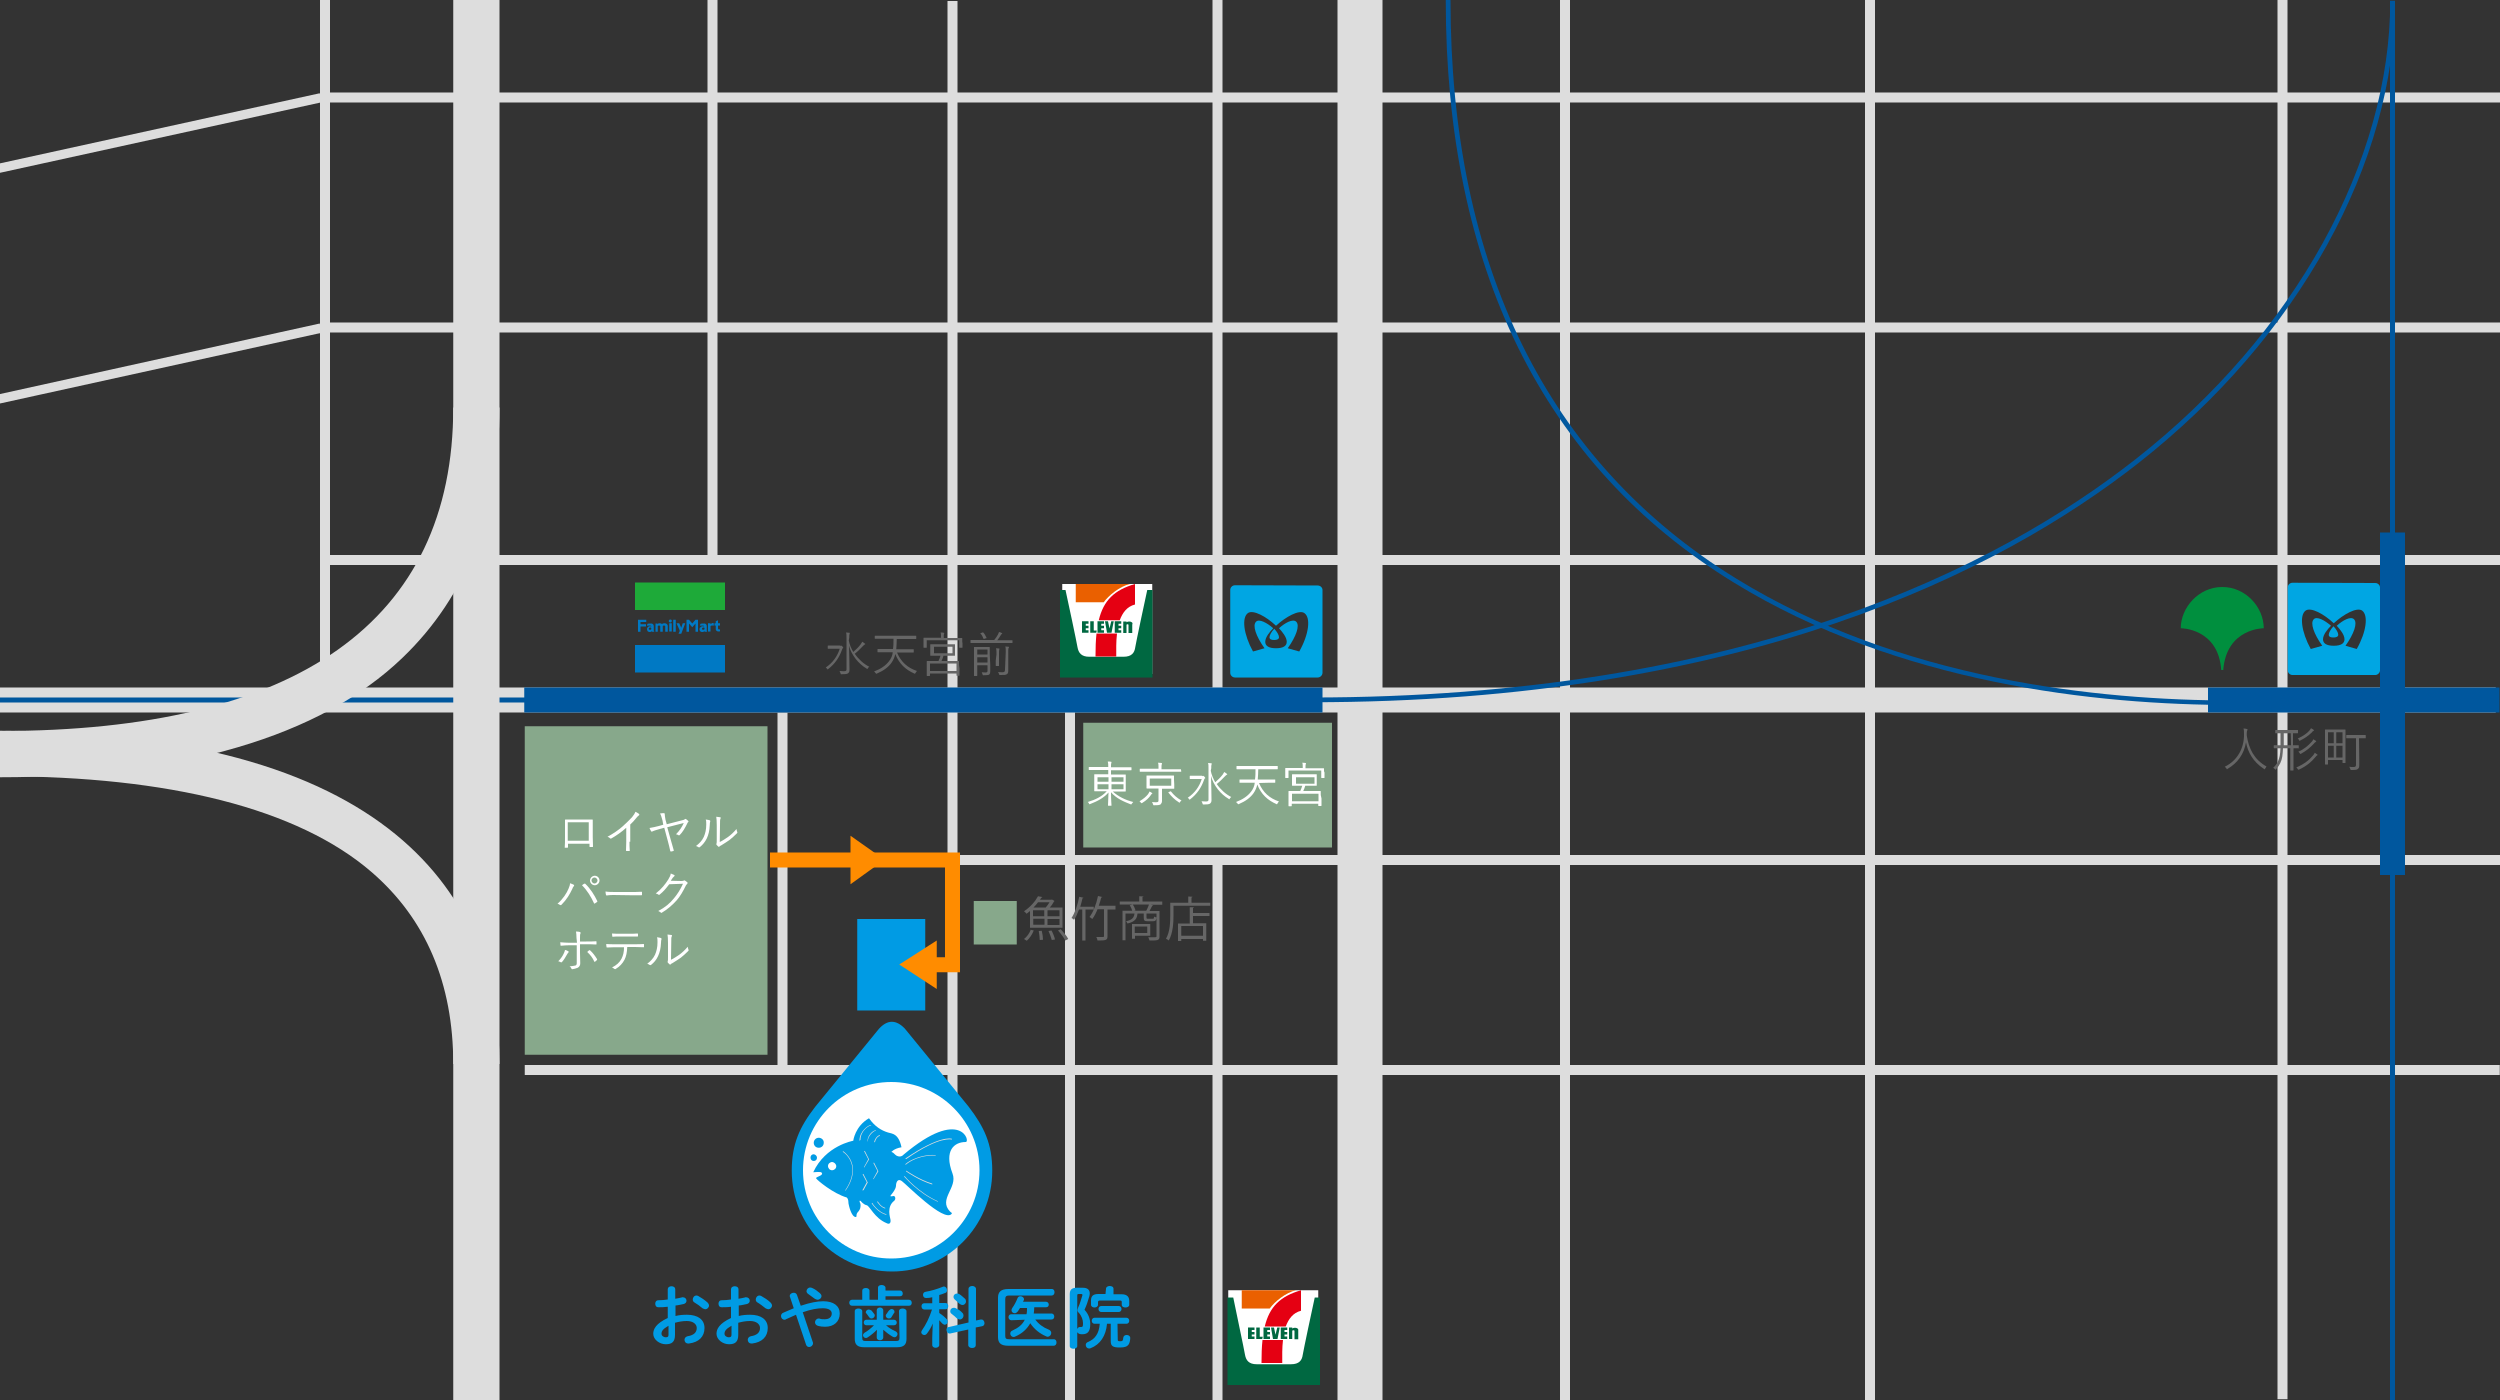 <?xml version="1.0" encoding="utf-8"?>
<!-- Generator: Adobe Illustrator 24.3.0, SVG Export Plug-In . SVG Version: 6.00 Build 0)  -->
<svg version="1.1" id="レイヤー_1" xmlns="http://www.w3.org/2000/svg" xmlns:xlink="http://www.w3.org/1999/xlink" x="0px"
	 y="0px" viewBox="0 0 1000 560" style="enable-background:new 0 0 1000 560;" xml:space="preserve">
<rect x="0" y="0" width="1000" height="560" fill="#333333" stroke="none"/>
<style type="text/css">
	.st0{fill:#DDDDDD;}
	.st1{fill:#87A88B;}
	.st2{fill:#00579E;}
	.st3{fill:#FFFFFF;}
	.st4{fill:#666666;}
	.st5{clip-path:url(#SVGID_2_);fill:#00A6E3;}
	.st6{clip-path:url(#SVGID_4_);fill:#00A6E3;}
	.st7{clip-path:url(#SVGID_6_);fill:#00A6E3;}
	.st8{clip-path:url(#SVGID_8_);fill:#00A6E3;}
	.st9{fill:#006841;}
	.st10{fill:#E50012;}
	.st11{fill:#EA6000;}
	.st12{fill:#0079C4;}
	.st13{fill:#1EAA39;}
	.st14{fill:#008F3E;}
	.st15{fill:#009BE4;}
	.st16{fill:#FF8C00;}
	.st17{enable-background:new    ;}
</style>
<g id="レイヤー_1_1_">
</g>
<rect x="128" class="st0" width="4" height="277.6"/>
<rect x="283" class="st0" width="4" height="224.9"/>
<rect x="209.9" y="290.5" class="st1" width="97.1" height="131.4"/>
<rect x="433.3" y="289.1" class="st1" width="99.5" height="49.9"/>
<rect x="389.5" y="360.4" class="st1" width="17.2" height="17.4"/>
<rect x="311" y="285" class="st0" width="4" height="141"/>
<rect y="275" class="st0" width="998.3" height="10"/>
<rect x="315" y="342" class="st0" width="685" height="4"/>
<rect x="129.8" y="129" class="st0" width="870.2" height="4"/>
<rect x="129.8" y="222" class="st0" width="870.2" height="4"/>
<rect x="129.8" y="37" class="st0" width="870.2" height="4"/>
<rect x="209.9" y="426" class="st0" width="790" height="4"/>
<rect x="535" class="st0" width="18" height="561"/>
<rect x="379" y="0.4" class="st0" width="4" height="560.6"/>
<rect x="485" class="st0" width="4" height="279.9"/>
<rect x="624" class="st0" width="4" height="561"/>
<rect x="746" class="st0" width="4" height="561"/>
<rect x="911" class="st0" width="4" height="559.7"/>
<rect x="485" y="345" class="st0" width="4" height="216"/>
<rect x="426" y="282.3" class="st0" width="4" height="278.7"/>
<rect x="956" y="0.4" class="st2" width="2" height="560"/>
<rect x="952" y="213" class="st2" width="10" height="137"/>
<rect y="279" class="st2" width="381.2" height="2"/>
<path class="st2" d="M524.2,280.9V279c172.4,0,274.6-51.8,330-95.3C918,133.7,956.1,64.3,956.1,0.3h1.9
	c0,64.6-38.4,134.5-102.6,184.9C799.7,228.9,697.1,280.9,524.2,280.9z"/>
<rect x="209.7" y="275" class="st2" width="319.3" height="10"/>
<rect x="883.2" y="275" class="st2" width="116.6" height="10"/>
<path class="st2" d="M893.5,282c-54.8,0-134.1-8.5-200-49C617,186.1,578.3,106.8,578.3,0h1.9c0,106.1,38.5,184.8,114.4,231.5
	c65.5,40.3,144.4,48.7,199,48.7v1.8H893.5z"/>
<polygon class="st0" points="-1.4,161.7 -2.2,158.1 127.9,129.4 128.7,133.1 "/>
<polygon class="st0" points="-2.2,69.6 -3,66 127.9,37.3 128.7,40.9 "/>
<rect x="181.3" class="st0" width="18.5" height="560.6"/>
<path class="st0" d="M0,310.9v-18.5c118.5,0,181.3-43.5,181.3-129.4h18.5c0,41.8-13.1,75.5-38.9,100.2C128,294.8,72,310.9,0,310.9z"
	/>
<path class="st0" d="M199.8,425.6h-18.5c0-32.3-11-58.1-32.7-76.8C119.2,323.4,67.5,310.5,0,310.5v-18.2
	C163.1,292.4,199.8,364.6,199.8,425.6z"/>
<g>
	<path class="st3" d="M227.2,337.5v1.3c0,0.2,0,0.2-0.2,0.3c-0.2,0-0.6,0-0.9,0s-0.2-0.1-0.2-0.2c0.1-1.2,0.1-2.5,0.1-4.1V331
		c0-1,0-2,0-3c0-0.2,0.1-0.2,0.2-0.2c1,0,2,0,3.1,0h4.2c1.1,0,2.4,0,3.4,0c0.2,0,0.2,0.1,0.2,0.2c0,1,0,2,0,3v3.8
		c0,1.4,0.1,2.8,0.1,3.8c0,0.2-0.1,0.2-0.2,0.2h-1c-0.2,0-0.2-0.1-0.2-0.2v-1.1L227.2,337.5L227.2,337.5z M235.5,328.9h-8.4v7.4h8.4
		V328.9z"/>
	<path class="st3" d="M251.8,336.8c0,1.1,0,2.2,0.1,3.4c0,0.2,0,0.2-0.2,0.2c-0.3,0-0.8,0-1.1,0c-0.2,0-0.2-0.1-0.2-0.2
		c0-1.1,0.1-2.3,0.1-3.4v-5.7c-2,1.8-3.9,3.1-6,4.3c-0.2,0.1-0.3,0.1-0.5-0.1s-0.6-0.5-1-0.6c2.4-1.3,4.4-2.7,6-4.1
		c1.4-1.3,2.8-2.6,3.8-3.7c0.8-1,1.1-1.5,1.4-2.2c0.5,0.2,1,0.6,1.4,0.9c0.2,0.2,0.2,0.4-0.1,0.6c-0.2,0.1-0.6,0.5-1,1
		c-0.8,1-1.5,1.8-2.4,2.6v6.9h-0.3V336.8z"/>
	<path class="st3" d="M265,328.2c-0.4-1.4-0.6-2.2-1-2.8c0.6-0.1,1.3-0.2,1.7-0.1c0.2,0,0.2,0.2,0.2,0.4c0,0.4,0.1,1.1,0.3,2.2
		l0.5,1.8l5.8-1.5c0.9-0.2,1.2-0.3,1.4-0.5c0.2-0.2,0.3-0.2,0.6,0c0.3,0.2,0.6,0.5,0.8,0.7c0.2,0.2,0.1,0.3-0.1,0.5
		s-0.2,0.2-0.3,0.5c-0.9,1.8-1.8,3.4-3,4.6c-0.2,0.2-0.3,0.2-0.5,0.1c-0.2-0.2-0.6-0.3-1-0.4c1.4-1.4,2.4-2.9,3.1-4.5l-6.6,1.7
		l1.4,5c0.4,1.4,0.8,2.9,1.2,4.2c0.1,0.2,0,0.2-0.2,0.3c-0.3,0.1-0.6,0.2-0.9,0.2c-0.2,0-0.2,0-0.3-0.2c-0.3-1.3-0.6-2.7-1-4.1
		l-1.4-5.2l-1.8,0.5c-1,0.3-2.2,0.6-3,1c-0.2,0.1-0.4,0.1-0.5-0.2c-0.2-0.3-0.4-0.7-0.6-1.2c1.4-0.2,2.4-0.5,3.7-0.8l1.8-0.5
		L265,328.2z"/>
	<path class="st3" d="M283.9,328.1c0.2,0.1,0.2,0.2,0.2,0.5c-0.1,0.2-0.2,0.7-0.2,1.5c-0.1,2.2-0.5,3.8-1.2,5.3
		c-0.7,1.4-1.6,2.5-2.7,3.4c-0.2,0.2-0.4,0.2-0.6,0.1c-0.3-0.2-0.6-0.4-1-0.5c1.3-1,2.4-2.1,3.1-3.6c0.6-1.4,1-2.9,1-5
		c0-0.9,0-1.4-0.2-2C283,327.9,283.6,328,283.9,328.1z M287.9,336.8c1.3-0.6,2.2-1.3,3.3-2c1.1-0.8,2.2-1.8,3.4-3.2
		c0,0.4,0.2,0.9,0.3,1.2c0.1,0.2,0.1,0.3-0.1,0.5c-1,1-2,1.9-3,2.7c-1,0.7-2.1,1.4-3.4,2.2c-0.4,0.2-0.5,0.2-0.6,0.4
		c-0.2,0.2-0.4,0.2-0.5,0c-0.2-0.2-0.6-0.5-0.7-0.7s-0.1-0.3,0-0.5s0.1-0.6,0.1-1.9v-5.4c0-1.8-0.1-2.7-0.2-3.4
		c0.5,0.1,1.3,0.2,1.6,0.2c0.3,0.1,0.2,0.3,0.1,0.6c-0.2,0.2-0.2,1-0.2,2.6L287.9,336.8L287.9,336.8z"/>
	<path class="st3" d="M227.4,355.5c0.4-1,0.6-1.5,0.6-2.2c0.6,0.2,1.2,0.4,1.5,0.6c0.2,0.2,0.2,0.4,0,0.6s-0.4,0.5-0.6,1.1
		c-1,2.1-2.2,4.2-4.3,6.3c-0.2,0.2-0.4,0.2-0.6,0.1c-0.2-0.2-0.6-0.4-1-0.5C225.2,359.6,226.7,357.2,227.4,355.5z M233.7,353.5
		c0.2-0.1,0.2-0.1,0.4,0c2.1,2,3.7,4.6,4.8,6.9c0.1,0.2,0.1,0.3-0.1,0.4c-0.2,0.2-0.6,0.4-0.9,0.6c-0.2,0.1-0.2,0.1-0.3-0.1
		c-1.2-2.6-2.7-5.1-4.8-7.2C233.1,353.8,233.5,353.6,233.7,353.5z M239.8,352.2c0,1-0.9,1.9-1.9,1.9s-1.9-0.9-1.9-1.9
		s0.9-1.9,1.9-1.9S239.8,351.1,239.8,352.2z M236.6,352.2c0,0.6,0.6,1.2,1.2,1.2s1.2-0.6,1.2-1.2s-0.6-1.2-1.2-1.2
		S236.6,351.5,236.6,352.2z"/>
	<path class="st3" d="M245.3,358c-1.7,0-2.5,0.2-2.6,0.2c-0.2,0-0.2-0.1-0.3-0.2c-0.1-0.3-0.2-1-0.2-1.4c1.2,0.2,2.6,0.2,4.2,0.2
		h5.9c1.4,0,2.7,0,4.2-0.1c0.2,0,0.3,0,0.3,0.2c0,0.3,0,0.7,0,1c0,0.2-0.1,0.2-0.3,0.2c-1.4,0-2.9,0-4.2,0L245.3,358L245.3,358z"/>
	<path class="st3" d="M272.6,352.4c0.6,0,0.7-0.1,1-0.2c0.2-0.1,0.3-0.1,0.5,0.1s0.6,0.4,0.8,0.6s0.2,0.4,0,0.6s-0.3,0.3-0.5,0.6
		c-1.2,2.5-2.4,4.5-3.7,6c-1.8,2-3.8,3.7-6,5c-0.2,0.1-0.3,0.1-0.4-0.1c-0.2-0.2-0.6-0.4-1-0.6c2.8-1.5,4.6-3,6.3-5.1
		c1.4-1.7,2.5-3.4,3.6-5.8l-5.5,0.2c-1.4,1.8-2.4,3-3.8,4.1c-0.2,0.2-0.4,0.2-0.6,0s-0.6-0.3-1-0.4c2.4-1.9,3.8-3.7,5-5.6
		c0.6-1,0.9-1.6,1-2.4c0.6,0.2,1.1,0.5,1.4,0.6c0.2,0.2,0.2,0.4,0,0.5c-0.2,0.2-0.4,0.4-0.6,0.6c-0.3,0.5-0.5,0.8-0.8,1.2
		L272.6,352.4z"/>
	<path class="st3" d="M227.3,380.5c0.3,0.2,0.2,0.3,0,0.6c-0.2,0.2-0.3,0.3-0.5,0.7c-0.5,0.9-1.2,2.1-2,3c-0.2,0.2-0.3,0.2-0.5,0.1
		c-0.3-0.2-0.6-0.3-1-0.4c1.1-1.1,1.8-2.2,2.2-3.1c0.2-0.4,0.4-0.9,0.5-1.4C226.5,380,226.9,380.3,227.3,380.5z M230.6,375.2
		c0-1-0.1-2-0.2-2.6c0.6,0,1.3,0.1,1.6,0.2c0.2,0.1,0.3,0.3,0.2,0.6c-0.2,0.2-0.2,0.9-0.2,2v1.2h2.5c1.4,0,2.8,0,3.9-0.1
		c0.2,0,0.2,0.1,0.2,0.2c0,0.2,0,0.6,0,0.9c0,0.2,0,0.2-0.2,0.2c-1.3-0.1-2.7-0.1-4-0.1H232v3.4c0,1.6,0.1,2.9,0.1,4.2
		c0,0.8-0.3,1.4-1,1.8c-0.7,0.3-1.6,0.5-2.2,0.6c-0.2,0-0.2-0.1-0.3-0.2c-0.2-0.4-0.4-0.8-0.8-1c1,0,1.8-0.2,2.4-0.3
		c0.4-0.2,0.5-0.4,0.5-1.1v-7h-3c-1,0-2.2,0.1-3.3,0.2c-0.2,0-0.2-0.1-0.2-0.2c0-0.2-0.1-0.8-0.1-1.2c1.4,0.1,2.5,0.2,3.6,0.2h3.1
		L230.6,375.2L230.6,375.2z M235.7,380.1c0.2-0.1,0.2-0.1,0.4,0.1c1,0.9,1.9,2.1,2.7,3.4c0.1,0.2,0.1,0.3-0.1,0.5s-0.5,0.4-0.7,0.6
		c-0.2,0.1-0.2,0.1-0.3-0.1c-0.6-1.4-1.6-2.7-2.8-3.8C235.2,380.4,235.4,380.3,235.7,380.1z"/>
	<path class="st3" d="M250.9,378.8c-0.1,2.2-0.4,3.7-1.1,5.1c-0.8,1.5-1.9,2.7-3.4,3.6c-0.2,0.2-0.4,0.2-0.6,0.1
		c-0.3-0.2-0.6-0.5-1-0.6c1.9-1,3-2,3.8-3.5c0.7-1.4,1-2.7,1-4.6h-4c-1,0-1.9,0.1-2.8,0.1c-0.2,0-0.2-0.1-0.2-0.3
		c-0.1-0.3-0.1-0.8-0.1-1.1c1.1,0.1,2.1,0.1,3.1,0.1h8.3c1.4,0,2.3,0,3.5-0.1c0.2,0,0.2,0.1,0.2,0.3v0.8c0,0.2-0.1,0.2-0.2,0.2
		c-1.1,0-2.2-0.1-3.4-0.1H250.9L250.9,378.8z M247.8,374.6c-0.9,0-1.8,0-2.7,0.1c-0.2,0-0.2-0.1-0.2-0.2c0-0.3-0.1-0.7-0.1-1.1
		c1.1,0.1,2.2,0.1,3.1,0.1h3.8c1,0,2.2,0,3.3-0.1c0.2,0,0.2,0.1,0.2,0.2c0,0.2,0,0.6,0,0.8s0,0.2-0.2,0.2c-1,0-2.2,0-3.2,0H247.8z"
		/>
	<path class="st3" d="M264.4,375.2c0.2,0.1,0.2,0.2,0.2,0.5c-0.1,0.2-0.2,0.7-0.2,1.5c-0.1,2.2-0.5,3.8-1.2,5.3s-1.6,2.5-2.7,3.4
		c-0.2,0.2-0.4,0.2-0.6,0.1c-0.3-0.2-0.6-0.4-1-0.5c1.3-1,2.4-2.1,3.1-3.6c0.6-1.4,1-2.9,1-5c0-0.9,0-1.4-0.2-2
		C263.5,375,264.1,375.1,264.4,375.2z M268.4,383.9c1.3-0.6,2.2-1.3,3.3-2c1.1-0.8,2.2-1.8,3.4-3.2c0,0.4,0.2,0.9,0.3,1.2
		c0.1,0.2,0.1,0.3-0.1,0.5c-1,1-2,1.9-3,2.7c-1,0.7-2.1,1.4-3.4,2.2c-0.4,0.2-0.5,0.2-0.6,0.4s-0.4,0.2-0.5,0
		c-0.2-0.2-0.6-0.5-0.7-0.7s-0.1-0.3,0-0.5s0.1-0.6,0.1-1.9v-5.4c0-1.8-0.1-2.7-0.2-3.4c0.5,0.1,1.3,0.2,1.6,0.2
		c0.3,0.1,0.2,0.3,0.1,0.6c-0.2,0.2-0.2,1-0.2,2.6L268.4,383.9L268.4,383.9z"/>
</g>
<g>
	<g>
		<path class="st3" d="M445.1,316.6c2.2,2,5,3.4,8.2,4.2c-0.2,0.2-0.4,0.5-0.6,0.7c-0.2,0.4-0.2,0.3-0.5,0.2c-2.6-1-5.7-2.3-7.8-4.8
			c0,2.9,0.2,5,0.2,5.2s0,0.2-0.2,0.2h-1c-0.2,0-0.2,0-0.2-0.2s0.1-2.3,0.2-5.1c-1.8,2.1-4.4,3.5-7.3,4.6c-0.2,0.1-0.2,0.1-0.3,0.1
			s-0.2-0.1-0.2-0.3c-0.2-0.3-0.3-0.5-0.5-0.6c3-0.9,5.7-2.2,7.6-4.3h-2.1c-1.9,0-2.6,0-2.7,0c-0.2,0-0.2,0-0.2-0.2
			c0-0.1,0-0.6,0-1.8v-2.8c0-1.3,0-1.7,0-1.8c0-0.2,0-0.2,0.2-0.2c0.1,0,0.8,0,2.7,0h2.7V308h-5.1c-1.8,0-2.4,0-2.5,0
			c-0.2,0-0.2,0-0.2-0.2V307c0-0.2,0-0.2,0.2-0.2c0.1,0,0.7,0,2.5,0h5.1v-0.1c0-1,0-1.4-0.2-2.1c0.5,0,0.9,0,1.3,0.1
			c0.2,0,0.2,0.1,0.2,0.2c0,0.2-0.1,0.2-0.1,0.4c-0.1,0.2-0.1,0.6-0.1,1.5v0.1h5.5c1.8,0,2.4,0,2.5,0s0.2,0,0.2,0.2v0.8
			c0,0.2,0,0.2-0.2,0.2c-0.1,0-0.7,0-2.5,0h-5.5v1.7h3c1.9,0,2.6,0,2.7,0c0.2,0,0.2,0,0.2,0.2c0,0.1,0,0.6,0,1.8v2.8
			c0,1.3,0,1.7,0,1.8c0,0.2,0,0.2-0.2,0.2c-0.1,0-0.8,0-2.7,0H445.1L445.1,316.6z M443.4,310.9H439v1.8h4.4V310.9z M443.4,313.7H439
			v2h4.4V313.7z M449.4,310.9h-4.8v1.8h4.8V310.9z M449.4,313.7h-4.8v2h4.8V313.7z"/>
		<path class="st3" d="M460.8,317.5c-0.2,0.1-0.2,0.2-0.5,0.6c-0.7,1-1.8,2.1-3.3,3c-0.2,0.1-0.2,0.2-0.3,0.2s-0.2-0.1-0.3-0.2
			c-0.2-0.2-0.4-0.4-0.6-0.6c1.5-0.9,2.6-1.8,3.4-2.8c0.2-0.3,0.5-0.8,0.6-1.1c0.4,0.2,0.8,0.4,1,0.6c0.1,0.1,0.2,0.2,0.2,0.2
			C461,317.4,460.9,317.4,460.8,317.5z M472.5,308.5c0,0.2,0,0.2-0.2,0.2c-0.1,0-0.7,0-2.6,0h-11c-1.8,0-2.4,0-2.6,0s-0.2,0-0.2-0.2
			v-0.8c0-0.2,0-0.2,0.2-0.2c0.1,0,0.7,0,2.6,0h4.7V307c0-1,0-1.4-0.2-1.9c0.5,0,0.9,0,1.4,0.1c0.2,0,0.2,0.1,0.2,0.2
			s-0.1,0.2-0.1,0.4c-0.1,0.2-0.1,0.5-0.1,1.4v0.5h5c1.8,0,2.4,0,2.6,0s0.2,0,0.2,0.2L472.5,308.5L472.5,308.5z M469.7,313.8
			c0,1,0,1.4,0,1.5c0,0.2,0,0.2-0.2,0.2c-0.1,0-0.8,0-2.6,0h-2.1v2.5c0,0.9,0,1.7,0,2.3c0,0.7-0.2,1-0.5,1.4
			c-0.4,0.3-0.9,0.4-2.6,0.4c-0.4,0-0.4,0-0.5-0.4c-0.1-0.3-0.2-0.6-0.4-0.9c0.6,0.1,1,0.1,1.6,0.1c0.9,0,1-0.2,1-0.9v-4.6h-2
			c-1.8,0-2.6,0-2.6,0c-0.2,0-0.2,0-0.2-0.2c0-0.1,0-0.5,0-1.5v-1.8c0-1,0-1.4,0-1.5c0-0.2,0-0.2,0.2-0.2c0.1,0,0.8,0,2.6,0h5.4
			c1.9,0,2.6,0,2.6,0c0.2,0,0.2,0,0.2,0.2c0,0.1,0,0.5,0,1.5L469.7,313.8L469.7,313.8z M468.5,311.4h-8.6v2.9h8.6V311.4z
			 M468.1,316.6c0.2-0.2,0.2-0.1,0.3,0c1.1,1.4,2.4,2.6,4.2,3.6c-0.2,0.2-0.4,0.3-0.6,0.6c-0.1,0.2-0.2,0.3-0.2,0.3
			c-0.1,0-0.2,0-0.3-0.2c-1.6-1-2.9-2.3-4.1-3.8c-0.1-0.2-0.1-0.2,0.1-0.3L468.1,316.6z"/>
		<path class="st3" d="M480.6,310.5c0.2,0,0.2,0,0.4-0.1c0.1,0,0.1-0.1,0.2-0.1s0.2,0.1,0.5,0.3c0.3,0.3,0.4,0.5,0.4,0.6
			s-0.1,0.2-0.2,0.2c-0.1,0.1-0.2,0.2-0.3,0.6c-1.1,3.1-2.8,5.6-5.5,7.7c-0.2,0.1-0.2,0.2-0.2,0.2c-0.1,0-0.2-0.1-0.2-0.2
			c-0.2-0.2-0.4-0.5-0.6-0.6c2.8-1.9,4.6-4.4,5.6-7.5H478c-1.4,0-1.8,0-1.9,0c-0.2,0-0.2,0-0.2-0.2v-0.9c0-0.1,0-0.2,0.2-0.2
			c0.1,0,0.6,0,1.9,0h2.8v0.2H480.6z M484.3,308.3c0.3,1.6,1,3.2,1.8,4.6c1.1-1,2.1-1.9,3-3.1c0.2-0.3,0.4-0.6,0.6-1
			c0.4,0.2,0.7,0.5,1,0.7c0.2,0.1,0.2,0.2,0.2,0.2c0,0.1-0.1,0.2-0.2,0.2c-0.2,0.1-0.4,0.3-0.9,0.8c-0.9,0.9-1.8,1.9-3.1,2.9
			c1.5,2.2,3.6,4.1,5.8,5.2c-0.2,0.2-0.5,0.4-0.6,0.7c-0.1,0.2-0.2,0.2-0.2,0.2c-0.1,0-0.2-0.1-0.3-0.2c-3.1-1.8-6-5.3-7-9.1
			c0.1,3.4,0.2,7.3,0.2,9.7c0,0.6-0.2,1.1-0.7,1.4c-0.4,0.2-1,0.3-2.4,0.3c-0.4,0-0.4,0-0.5-0.4c-0.1-0.3-0.2-0.6-0.4-0.9
			c0.5,0,1.1,0.1,1.7,0.1c0.8,0,1.1-0.2,1.1-0.7v-12.6c0-1,0-1.6-0.2-2.1c0.5,0,1,0.1,1.3,0.1c0.2,0,0.2,0.1,0.2,0.2
			c0,0.2-0.1,0.2-0.1,0.4c-0.1,0.2-0.1,0.6-0.1,1.4L484.3,308.3L484.3,308.3z"/>
		<path class="st3" d="M503.6,313.2c1.6,3.8,4.2,6.1,8,7.4c-0.2,0.2-0.5,0.5-0.6,0.8c-0.1,0.2-0.2,0.3-0.2,0.3c-0.1,0-0.2,0-0.3-0.1
			c-3.4-1.5-6-3.8-7.6-7.8c-0.2,1.2-0.8,2.5-1.5,3.5c-1.3,1.8-3.2,3.2-5.8,4.3c-0.3,0.2-0.4,0.1-0.6-0.2c-0.2-0.2-0.4-0.5-0.6-0.6
			c2.7-1,4.7-2.4,6-4.1c0.8-1,1.4-2.3,1.5-3.6h-3.3c-1.9,0-2.6,0-2.6,0c-0.2,0-0.2,0-0.2-0.2V312c0-0.2,0-0.2,0.2-0.2
			c0.1,0,0.7,0,2.6,0h3.4c0.2-1.4,0.2-2.7,0.2-4.1h-4.8c-1.8,0-2.5,0-2.6,0c-0.2,0-0.2,0-0.2-0.2v-0.9c0-0.2,0-0.2,0.2-0.2
			c0.1,0,0.7,0,2.6,0h10.9c1.8,0,2.5,0,2.6,0c0.2,0,0.2,0,0.2,0.2v0.9c0,0.2,0,0.2-0.2,0.2c-0.1,0-0.7,0-2.6,0h-5
			c0,1.3-0.1,2.7-0.2,4.1h4.2c1.9,0,2.6,0,2.6,0c0.2,0,0.2,0,0.2,0.2v0.9c0,0.2,0,0.2-0.2,0.2c-0.1,0-0.7,0-2.6,0L503.6,313.2
			L503.6,313.2z"/>
		<path class="st3" d="M529.8,309c0,1.7,0,1.9,0,2c0,0.2,0,0.2-0.2,0.2h-0.9c-0.2,0-0.2,0-0.2-0.2v-2.8h-13.1v2.8
			c0,0.2,0,0.2-0.2,0.2h-0.9c-0.2,0-0.2,0-0.2-0.2c0-0.1,0-0.3,0-2v-0.6c0-0.6,0-1,0-1c0-0.2,0-0.2,0.2-0.2c0.1,0,0.8,0,2.6,0h4.2
			V307c0-1,0-1.5-0.2-1.9c0.5,0,0.9,0,1.3,0.1c0.2,0,0.2,0.1,0.2,0.2c0,0.2-0.1,0.2-0.1,0.3c-0.1,0.2-0.1,0.5-0.1,1.4v0.2h4.6
			c1.9,0,2.6,0,2.6,0c0.2,0,0.2,0,0.2,0.2c0,0.1,0,0.4,0,1L529.8,309L529.8,309z M528.6,319.4c0,2.3,0,2.7,0,2.8
			c0,0.1,0,0.2-0.2,0.2h-0.9c-0.2,0-0.2,0-0.2-0.2v-0.7h-10.6v0.8c0,0.1,0,0.2-0.2,0.2h-0.9c-0.2,0-0.2,0-0.2-0.2s0-0.5,0-2.8v-1.2
			c0-1.1,0-1.5,0-1.7s0-0.2,0.2-0.2c0.1,0,0.8,0,2.7,0h1.8c0.3-0.7,0.6-1.4,0.8-2.1h-1.3c-1.8,0-2.4,0-2.6,0c-0.2,0-0.2,0-0.2-0.2
			c0-0.1,0-0.4,0-1.4v-1.4c0-1,0-1.3,0-1.4s0-0.2,0.2-0.2c0.1,0,0.7,0,2.6,0h4.3c1.8,0,2.4,0,2.6,0s0.2,0,0.2,0.2c0,0.1,0,0.4,0,1.4
			v1.4c0,1,0,1.4,0,1.4c0,0.2,0,0.2-0.2,0.2c-0.1,0-0.7,0-2.6,0h-1.8c-0.2,0.8-0.5,1.4-0.8,2.1h4.1c1.9,0,2.6,0,2.7,0
			c0.2,0,0.2,0,0.2,0.2c0,0.1,0,0.5,0,1.4L528.6,319.4L528.6,319.4z M527.4,317.5h-10.6v3h10.6V317.5z M525.8,310.9h-7.4v2.6h7.4
			V310.9z"/>
	</g>
</g>
<g>
	<g>
		<path class="st4" d="M335.8,258.4c0.2,0,0.2,0,0.4-0.1c0.1,0,0.1-0.1,0.2-0.1s0.2,0.1,0.5,0.3c0.3,0.3,0.4,0.5,0.4,0.6
			s-0.1,0.2-0.2,0.2c-0.1,0.1-0.2,0.2-0.3,0.6c-1.1,3.1-2.8,5.6-5.5,7.7c-0.2,0.1-0.2,0.2-0.2,0.2c-0.1,0-0.2-0.1-0.2-0.2
			c-0.2-0.2-0.4-0.5-0.6-0.6c2.8-1.9,4.6-4.4,5.6-7.5h-2.7c-1.4,0-1.8,0-1.9,0c-0.2,0-0.2,0-0.2-0.2v-0.9c0-0.1,0-0.2,0.2-0.2
			c0.1,0,0.6,0,1.9,0h2.8v0.2H335.8z M339.5,256.2c0.3,1.6,1,3.2,1.8,4.6c1.1-1,2.1-1.9,3-3.1c0.2-0.3,0.4-0.6,0.6-1
			c0.4,0.2,0.7,0.5,1,0.7c0.2,0.1,0.2,0.2,0.2,0.2c0,0.1-0.1,0.2-0.2,0.2s-0.4,0.3-0.9,0.8c-0.9,0.9-1.8,1.9-3.1,2.9
			c1.5,2.2,3.6,4.1,5.8,5.2c-0.2,0.2-0.5,0.4-0.6,0.7c-0.1,0.2-0.2,0.2-0.2,0.2c-0.1,0-0.2-0.1-0.3-0.2c-3.1-1.8-6-5.3-7-9.1
			c0.1,3.4,0.2,7.3,0.2,9.7c0,0.6-0.2,1.1-0.7,1.4c-0.4,0.2-1,0.3-2.4,0.3c-0.4,0-0.4,0-0.5-0.4c-0.1-0.3-0.2-0.6-0.4-0.9
			c0.5,0,1.1,0.1,1.7,0.1c0.8,0,1.1-0.2,1.1-0.7v-12.7c0-1,0-1.6-0.2-2.1c0.5,0,1,0.1,1.3,0.1c0.2,0,0.2,0.1,0.2,0.2
			c0,0.2-0.1,0.2-0.1,0.4c-0.1,0.2-0.1,0.6-0.1,1.4L339.5,256.2L339.5,256.2z"/>
		<path class="st4" d="M358.8,261c1.6,3.8,4.2,6.1,8,7.4c-0.2,0.2-0.5,0.5-0.6,0.8c-0.1,0.2-0.2,0.3-0.2,0.3c-0.1,0-0.2,0-0.3-0.1
			c-3.4-1.5-6-3.8-7.6-7.8c-0.2,1.2-0.8,2.5-1.5,3.5c-1.3,1.8-3.2,3.2-5.8,4.3c-0.3,0.2-0.4,0.1-0.6-0.2c-0.2-0.3-0.4-0.5-0.6-0.6
			c2.7-1,4.7-2.4,6-4.1c0.8-1,1.4-2.3,1.5-3.6h-3.3c-1.9,0-2.6,0-2.6,0c-0.2,0-0.2,0-0.2-0.2v-0.9c0-0.2,0-0.2,0.2-0.2
			c0.1,0,0.7,0,2.6,0h3.4c0.2-1.4,0.2-2.7,0.2-4.1h-4.7c-1.8,0-2.5,0-2.6,0c-0.2,0-0.2,0-0.2-0.2v-0.8c0-0.2,0-0.2,0.2-0.2
			c0.1,0,0.7,0,2.6,0h11c1.8,0,2.5,0,2.6,0c0.2,0,0.2,0,0.2,0.2v0.9c0,0.2,0,0.2-0.2,0.2c-0.1,0-0.7,0-2.6,0h-5
			c0,1.3-0.1,2.7-0.2,4.1h4.2c1.9,0,2.6,0,2.6,0c0.2,0,0.2,0,0.2,0.2v0.9c0,0.2,0,0.2-0.2,0.2c-0.1,0-0.7,0-2.6,0h-3.8l0,0
			L358.8,261L358.8,261z"/>
		<path class="st4" d="M385,256.9c0,1.7,0,1.9,0,2c0,0.2,0,0.2-0.2,0.2h-0.9c-0.2,0-0.2,0-0.2-0.2v-2.8h-13v2.8c0,0.2,0,0.2-0.2,0.2
			h-0.9c-0.2,0-0.2,0-0.2-0.2c0-0.1,0-0.3,0-2v-0.6c0-0.6,0-1,0-1c0-0.2,0-0.2,0.2-0.2c0.1,0,0.8,0,2.6,0h4.2v-0.2
			c0-1,0-1.5-0.2-1.9c0.5,0,0.9,0,1.3,0.1c0.2,0,0.2,0.1,0.2,0.2c0,0.2-0.1,0.2-0.1,0.3c-0.1,0.2-0.1,0.5-0.1,1.4v0.2h4.6
			c1.9,0,2.6,0,2.6,0c0.2,0,0.2,0,0.2,0.2c0,0.1,0,0.4,0,1v0.6h0.1V256.9z M383.8,267.3c0,2.3,0,2.7,0,2.8s0,0.2-0.2,0.2h-0.8
			c-0.2,0-0.2,0-0.2-0.2v-0.7H372v0.8c0,0.1,0,0.2-0.2,0.2h-0.9c-0.2,0-0.2,0-0.2-0.2s0-0.5,0-2.8v-1.1c0-1.1,0-1.5,0-1.7
			s0-0.2,0.2-0.2c0.1,0,0.8,0,2.7,0h1.8c0.3-0.7,0.6-1.4,0.8-2.1h-1.3c-1.8,0-2.4,0-2.6,0s-0.2,0-0.2-0.2c0-0.1,0-0.4,0-1.4v-1.4
			c0-1,0-1.3,0-1.4c0-0.2,0-0.2,0.2-0.2c0.1,0,0.7,0,2.6,0h4.3c1.8,0,2.4,0,2.6,0s0.2,0,0.2,0.2c0,0.1,0,0.4,0,1.4v1.4
			c0,1,0,1.4,0,1.4c0,0.2,0,0.2-0.2,0.2c-0.1,0-0.7,0-2.6,0h-1.8c-0.2,0.8-0.5,1.4-0.8,2.1h4.1c1.9,0,2.6,0,2.7,0
			c0.2,0,0.2,0,0.2,0.2c0,0.1,0,0.5,0,1.4L383.8,267.3L383.8,267.3z M382.6,265.4H372v3h10.6V265.4z M381,258.7h-7.4v2.6h7.4V258.7z
			"/>
		<path class="st4" d="M405,257c0,0.2,0,0.2-0.2,0.2c-0.1,0-0.7,0-2.5,0h-11.4c-1.8,0-2.4,0-2.5,0c-0.2,0-0.2,0-0.2-0.2v-0.8
			c0-0.2,0-0.2,0.2-0.2c0.1,0,0.7,0,2.5,0h6.8c0.6-0.7,1-1.4,1.5-2.2c0.2-0.4,0.3-0.7,0.4-1c0.4,0.1,0.8,0.2,1.1,0.4
			c0.2,0.1,0.2,0.2,0.2,0.2c0,0.1-0.1,0.2-0.2,0.2c-0.2,0.1-0.2,0.2-0.6,0.8c-0.3,0.5-0.7,1.1-1.2,1.7h3.4c1.8,0,2.4,0,2.5,0
			c0.2,0,0.2,0,0.2,0.2L405,257L405,257z M396.1,265.9c0,1,0,2,0,2.6s-0.1,1-0.4,1.3c-0.2,0.2-0.8,0.3-2.2,0.3c-0.4,0-0.4,0-0.5-0.4
			c-0.1-0.3-0.2-0.6-0.3-0.8c0.6,0,0.9,0.1,1.4,0.1c0.7,0,0.9-0.2,0.9-0.6v-2.3h-4.1v1.6c0,1.7,0,2.4,0,2.5s0,0.2-0.2,0.2h-0.9
			c-0.2,0-0.2,0-0.2-0.2c0-0.1,0-0.8,0-2.5v-6.1c0-1.8,0-2.4,0-2.6s0-0.2,0.2-0.2c0.1,0,0.6,0,1.9,0h2.1c1.4,0,1.8,0,1.9,0
			c0.2,0,0.2,0,0.2,0.2c0,0.1,0,0.9,0,2.6L396.1,265.9L396.1,265.9z M395,259.8h-4.1v2h4.1V259.8z M395,262.9h-4.1v2.1h4.1V262.9z
			 M393,253c0.2-0.1,0.2-0.1,0.3,0c0.6,0.6,0.9,1.3,1.3,2.1c0.1,0.2,0,0.2-0.2,0.2l-0.6,0.2c-0.2,0.1-0.3,0.1-0.4,0
			c-0.3-0.8-0.6-1.4-1.2-2.1c-0.1-0.2-0.1-0.2,0.2-0.2L393,253z M398.6,261.7c0-1,0-1.7-0.2-2.4c0.5,0,0.8,0.1,1.2,0.1
			c0.2,0,0.2,0.1,0.2,0.2s-0.1,0.2-0.1,0.3c-0.1,0.2-0.1,0.6-0.1,1.8v2.5c0,1.4,0,1.9,0,2c0,0.2,0,0.2-0.2,0.2h-0.9
			c-0.2,0-0.2,0-0.2-0.2c0-0.1,0-0.6,0-2L398.6,261.7L398.6,261.7z M402.3,260.8c0-1.1,0-1.8-0.2-2.2c0.5,0,1,0.1,1.3,0.1
			c0.2,0,0.2,0.1,0.2,0.2c0,0.2-0.1,0.2-0.2,0.4c-0.1,0.2-0.1,0.6-0.1,1.6v4.7c0,1,0,1.9,0,2.7c0,0.8-0.2,1.2-0.6,1.4
			c-0.5,0.3-0.8,0.3-2.6,0.3c-0.4,0-0.4,0-0.5-0.4c-0.1-0.3-0.2-0.6-0.4-0.8c0.6,0.1,1,0.1,1.8,0.1c0.7,0,1-0.2,1-1L402.3,260.8
			L402.3,260.8z"/>
	</g>
</g>
<g>
	<g>
		<path class="st4" d="M906,307.5c-0.1,0.2-0.2,0.2-0.2,0.2c-0.1,0-0.2,0-0.3-0.2c-4.3-2.8-6.4-6.7-7.1-10.6
			c-0.8,4.8-3.4,8.3-7.3,10.6c-0.2,0.1-0.2,0.2-0.3,0.2s-0.2-0.1-0.2-0.3c-0.2-0.3-0.5-0.5-0.7-0.7c5.1-2.5,7.8-7.5,7.7-13
			c0-1,0-1.6-0.2-2.3c0.5,0,1,0.1,1.4,0.2c0.2,0,0.2,0.1,0.2,0.2s-0.1,0.2-0.1,0.4c-0.1,0.2-0.2,0.6-0.2,1c0,0.3,0,0.6,0,1
			c0.8,5.2,2.9,9.6,7.9,12.4C906.4,307,906.2,307.2,906,307.5z"/>
		<path class="st4" d="M919.7,299.1c0,0.2,0,0.2-0.2,0.2c-0.1,0-0.6,0-2.1,0v5.4c0,2.2,0,3.2,0,3.3c0,0.2,0,0.2-0.2,0.2h-0.9
			c-0.2,0-0.2,0-0.2-0.2c0-0.1,0-1.1,0-3.3v-5.4h-2.9c0,1.2-0.2,2.3-0.3,3.4c-0.3,1.8-1,3.4-2.5,5c-0.1,0.1-0.2,0.2-0.2,0.2
			c-0.1,0-0.2-0.1-0.2-0.2c-0.2-0.2-0.5-0.5-0.7-0.6c1.7-1.6,2.2-3,2.6-4.8c0.2-0.9,0.2-1.8,0.3-3c-1.8,0-2.4,0-2.5,0
			s-0.2,0-0.2-0.2v-0.8c0-0.2,0-0.2,0.2-0.2c0.1,0,0.7,0,2.5,0c0-0.7,0-1.6,0-2.5v-2.3c-1.3,0-1.8,0-1.9,0c-0.2,0-0.2,0-0.2-0.2
			v-0.9c0-0.2,0-0.2,0.2-0.2c0.1,0,0.6,0,2.4,0h3.9c1.8,0,2.3,0,2.4,0c0.2,0,0.2,0,0.2,0.2v0.9c0,0.2,0,0.2-0.2,0.2
			c-0.1,0-0.6,0-1.8,0v4.8c1.4,0,2,0,2.1,0c0.2,0,0.2,0,0.2,0.2v0.9h0.2L919.7,299.1L919.7,299.1z M916.3,293.3h-2.8v2.5
			c0,0.8,0,1.5,0,2.3h2.9L916.3,293.3L916.3,293.3z M926.9,302.1c-0.2,0.1-0.5,0.4-0.8,0.8c-1.5,1.8-3.3,3.4-6.4,4.9
			c-0.2,0.1-0.2,0.1-0.3,0.1s-0.2-0.1-0.3-0.3c-0.2-0.2-0.4-0.5-0.6-0.6c3.2-1.4,5.1-2.9,6.7-4.8c0.4-0.5,0.6-0.8,0.7-1.1
			c0.4,0.2,0.7,0.5,1,0.7c0.1,0.1,0.2,0.2,0.2,0.2C927.1,302,927,302.1,926.9,302.1z M925.3,292.4c-0.2,0.1-0.3,0.2-0.6,0.6
			c-1.4,1.3-2.6,2.2-4.6,3.2c-0.2,0.1-0.2,0.1-0.3,0.1s-0.2-0.1-0.2-0.3c-0.1-0.2-0.3-0.5-0.5-0.6c2.2-1,3.6-2,4.6-3.1
			c0.2-0.3,0.5-0.6,0.7-1c0.5,0.2,0.7,0.4,1,0.6c0.1,0.1,0.2,0.2,0.2,0.2C925.5,292.3,925.5,292.4,925.3,292.4z M926.1,296.9
			c-0.2,0.1-0.2,0.2-0.6,0.6c-1.4,1.5-2.9,2.8-5.1,4c-0.2,0.1-0.2,0.1-0.2,0.1c-0.1,0-0.2-0.1-0.3-0.3c-0.2-0.2-0.3-0.5-0.6-0.6
			c2.5-1.1,4-2.5,5.4-4c0.2-0.2,0.5-0.6,0.6-1c0.4,0.2,0.7,0.4,1,0.6c0.2,0.1,0.2,0.2,0.2,0.2C926.3,296.8,926.2,296.9,926.1,296.9z
			"/>
		<path class="st4" d="M931.2,304v1.6c0,0.2,0,0.2-0.2,0.2h-0.8c-0.2,0-0.2,0-0.2-0.2c0-0.1,0-0.9,0-5.8v-3.4c0-3.4,0-4.3,0-4.4
			c0-0.2,0-0.2,0.2-0.2c0.1,0,0.6,0,2.3,0h3.2c1.7,0,2.2,0,2.3,0s0.2,0,0.2,0.2c0,0.1,0,1,0,4.4v3.1c0,4.6,0,5.4,0,5.5
			c0,0.2,0,0.2-0.2,0.2h-0.8c-0.2,0-0.2,0-0.2-0.2v-1L931.2,304L931.2,304z M931.2,297.3h2.3v-4.4h-2.3V297.3z M931.2,303h2.3v-4.7
			h-2.3V303z M934.5,292.9v4.4h2.5v-4.4H934.5z M934.5,303h2.5v-4.7h-2.5V303z M943.7,303.5c0,1,0,1.9,0,2.6c0,0.9-0.2,1.2-0.6,1.5
			c-0.3,0.3-0.8,0.4-2.5,0.4c-0.4,0-0.4,0-0.5-0.4c-0.1-0.3-0.2-0.6-0.4-0.9c0.5,0.1,1,0.1,1.7,0.1c0.8,0,1-0.2,1-1v-10.5h-1.3
			c-1.8,0-2.3,0-2.4,0c-0.2,0-0.2,0-0.2-0.2v-0.9c0-0.2,0-0.2,0.2-0.2c0.1,0,0.7,0,2.4,0h2.6c1.8,0,2.3,0,2.4,0c0.2,0,0.2,0,0.2,0.2
			v0.9c0,0.2,0,0.2-0.2,0.2c-0.1,0-0.6,0-2.3,0h-0.2L943.7,303.5L943.7,303.5z"/>
	</g>
</g>
<g>
	<g>
		<g>
			<g>
				<defs>
					<rect id="SVGID_1_" x="490.7" y="232.9" width="38.2" height="38.2"/>
				</defs>
				<clipPath id="SVGID_2_">
					<use xlink:href="#SVGID_1_"  style="overflow:visible;"/>
				</clipPath>
				<path class="st5" d="M507.8,254.9c0,0.9,0.9,1.1,1.9,1.1s1.9-0.3,1.9-1.1s-0.7-2.1-1.9-3.4C508.5,252.8,507.8,254.1,507.8,254.9
					L507.8,254.9z"/>
			</g>
		</g>
	</g>
	<g>
		<g>
			<g>
				<defs>
					<rect id="SVGID_3_" x="490.7" y="232.9" width="38.2" height="38.2"/>
				</defs>
				<clipPath id="SVGID_4_">
					<use xlink:href="#SVGID_3_"  style="overflow:visible;"/>
				</clipPath>
				<path class="st6" d="M527.1,234.2l-33.1-0.1c-1.1,0-1.9,0.9-1.9,1.9v33.1c0,1.1,0.9,1.9,1.9,1.9h33.1c1,0,1.9-0.9,1.9-1.9V236
					C529,235,528.1,234.2,527.1,234.2L527.1,234.2z M519.7,260.6l-4.6-1.3c3.4-4.8,4.9-9.1,3.4-10.6c-1.3-1.3-4.5,0.4-6.9,2.6
					c1.3,1.4,3.1,3.6,3.1,5.4c0,1.6-1.3,2.6-4.3,2.6s-4.3-1-4.3-2.6c0-1.8,1.8-4,3.2-5.4c-2.5-2.2-5.7-3.9-6.9-2.6
					c-1.5,1.5,0,5.8,3.4,10.6l-4.6,1.3c-3.8-6.9-4.6-13.6-2-15.4c2.1-1.4,7.3,1.4,11.2,5.1c3.9-3.6,9.2-6.5,11.3-5.1
					C524.4,247,523.6,253.7,519.7,260.6L519.7,260.6z"/>
			</g>
		</g>
	</g>
</g>
<g>
	<g>
		<g>
			<g>
				<defs>
					<rect id="SVGID_5_" x="914.4" y="231.9" width="38.2" height="38.2"/>
				</defs>
				<clipPath id="SVGID_6_">
					<use xlink:href="#SVGID_5_"  style="overflow:visible;"/>
				</clipPath>
				<path class="st7" d="M931.5,253.9c0,0.9,0.9,1.1,1.9,1.1s1.9-0.3,1.9-1.1s-0.7-2.1-1.9-3.4C932.2,251.8,931.5,253.1,931.5,253.9
					L931.5,253.9z"/>
			</g>
		</g>
	</g>
	<g>
		<g>
			<g>
				<defs>
					<rect id="SVGID_7_" x="914.4" y="231.9" width="38.2" height="38.2"/>
				</defs>
				<clipPath id="SVGID_8_">
					<use xlink:href="#SVGID_7_"  style="overflow:visible;"/>
				</clipPath>
				<path class="st8" d="M950.1,233.2l-33.1-0.1c-1.1,0-1.9,0.9-1.9,1.9v33.1c0,1.1,0.9,1.9,1.9,1.9h33.1c1,0,1.9-0.9,1.9-1.9V235
					C952,234,951.1,233.2,950.1,233.2L950.1,233.2z M942.7,259.6l-4.5-1.3c3.4-4.8,4.9-9.1,3.4-10.6c-1.3-1.3-4.5,0.4-6.9,2.6
					c1.3,1.4,3.1,3.6,3.1,5.4c0,1.6-1.3,2.6-4.3,2.6s-4.3-1-4.3-2.6c0-1.8,1.8-4,3.2-5.4c-2.5-2.2-5.7-3.9-6.9-2.6
					c-1.5,1.5,0,5.8,3.4,10.6l-4.6,1.3c-3.8-6.9-4.6-13.6-2-15.4c2.1-1.4,7.3,1.4,11.2,5.1c3.9-3.6,9.2-6.5,11.3-5.1
					C947.4,246,946.6,252.7,942.7,259.6L942.7,259.6z"/>
			</g>
		</g>
	</g>
</g>
<g>
	<rect x="424.9" y="233.6" class="st3" width="36" height="36"/>
	<path class="st9" d="M458.9,236c-1,4.5-4.5,21-4.8,22.9c-0.3,2.2-1.4,3.8-4.7,3.8c-1.8,0-4.1,0-5.8,0c0,0-0.9,0-2.1,0
		c-1.7,0-4,0-5.8,0c-3.2,0-4.3-1.6-4.7-3.8c-0.3-1.9-3.8-18.4-4.8-22.9H424v35h37v-35H458.9z"/>
	<g>
		<path class="st10" d="M446.8,253.4h-8.2c-0.3,2.7-0.4,5.8-0.4,9.2h8.3C446.5,260,446.4,256.7,446.8,253.4z"/>
		<path class="st10" d="M439.5,248.1h8.4c1.1-3,2.9-5.5,6.1-6.3v-8.2C445.7,236,441.4,240.2,439.5,248.1z"/>
	</g>
	<path class="st11" d="M452,233.6h-21.7v7.3h11.2C443.3,238.3,447.9,234.5,452,233.6z"/>
	<g>
		<g>
			<polygon class="st9" points="435.4,249.5 435.4,248.5 434.3,248.5 432.8,248.5 432.8,249.5 432.8,250.3 432.8,251.3 432.8,252.1 
				432.8,253.1 434.3,253.1 435.4,253.1 435.4,252.1 434.3,252.1 434.3,251.3 435.4,251.3 435.4,250.3 434.3,250.3 434.3,249.5 			
				"/>
			<polygon class="st9" points="441.6,249.5 441.6,248.5 440.5,248.5 439,248.5 439,249.5 439,250.3 439,251.3 439,252.1 439,253.1 
				440.5,253.1 441.6,253.1 441.6,252.1 440.5,252.1 440.5,251.3 441.6,251.3 441.6,250.3 440.5,250.3 440.5,249.5 			"/>
			<polygon class="st9" points="448.5,249.5 448.5,248.5 447.4,248.5 445.9,248.5 445.9,249.5 445.9,250.3 445.9,251.3 445.9,252.1 
				445.9,253.1 447.4,253.1 448.5,253.1 448.5,252.1 447.4,252.1 447.4,251.3 448.5,251.3 448.5,250.3 447.4,250.3 447.4,249.5 			
				"/>
			<polygon class="st9" points="437.5,252.2 437.5,248.5 436.1,248.5 436.1,252.2 436.1,253.1 437.5,253.1 438.5,253.1 438.7,252.2 
							"/>
			<polygon class="st9" points="445.5,248.5 444.5,248.5 443.8,251.4 443.2,248.5 442,248.5 442.8,253.1 444.2,253.1 444.2,253.1 
				444.6,253.1 			"/>
			<path class="st9" d="M453,249.4c0-0.2-0.1-0.4-0.3-0.5c-0.3-0.2-0.6-0.3-1-0.3s-0.8,0.1-1.1,0.3v-0.3h-1.3v4.6h0.6
				c0.2,0,0.5,0,0.7,0V253c0-1,0-2,0-2.9c0-0.3,0.1-0.4,0.4-0.4c0.2,0,0.4,0.1,0.4,0.3v3.2h0.1l0,0c0.2,0,0.3,0,0.5,0h0.9v-3.3
				L453,249.4L453,249.4z"/>
		</g>
	</g>
</g>
<g>
	<rect x="491.3" y="516.1" class="st3" width="36" height="36"/>
	<path class="st9" d="M525.9,519c-1,4.5-4.5,21-4.8,22.9c-0.3,2.2-1.4,3.8-4.7,3.8c-1.8,0-4.1,0-5.8,0c0,0-0.9,0-2.1,0
		c-1.7,0-4,0-5.8,0c-3.2,0-4.3-1.6-4.7-3.8c-0.3-1.9-3.8-18.4-4.7-22.9H491v35h37v-35H525.9z"/>
	<g>
		<path class="st10" d="M513.2,536H505c-0.3,2.7-0.4,5.8-0.4,9.2h8.3C512.9,542.5,512.8,539.2,513.2,536z"/>
		<path class="st10" d="M505.9,530.6h8.4c1.1-3,2.9-5.5,6.1-6.3v-8.2C512.1,518.5,507.8,522.7,505.9,530.6z"/>
	</g>
	<path class="st11" d="M518.4,516.1h-21.7v7.3h11.2C509.7,520.8,514.3,517,518.4,516.1z"/>
	<g>
		<g>
			<polygon class="st9" points="501.8,532 501.8,531 500.7,531 499.2,531 499.2,532 499.2,532.8 499.2,533.8 499.2,534.6 
				499.2,535.6 500.7,535.6 501.8,535.6 501.8,534.6 500.7,534.6 500.7,533.8 501.8,533.8 501.8,532.8 500.7,532.8 500.7,532 			"/>
			<polygon class="st9" points="508,532 508,531 506.9,531 505.4,531 505.4,532 505.4,532.8 505.4,533.8 505.4,534.6 505.4,535.6 
				506.9,535.6 508,535.6 508,534.6 506.9,534.6 506.9,533.8 508,533.8 508,532.8 506.9,532.8 506.9,532 			"/>
			<polygon class="st9" points="514.9,532 514.9,531 513.8,531 512.3,531 512.3,532 512.3,532.8 512.3,533.8 512.3,534.6 
				512.3,535.6 513.8,535.6 514.9,535.6 514.9,534.6 513.8,534.6 513.8,533.8 514.9,533.8 514.9,532.8 513.8,532.8 513.8,532 			"/>
			<polygon class="st9" points="503.9,534.7 503.9,531 502.5,531 502.5,534.7 502.5,535.6 503.9,535.6 504.9,535.6 505.1,534.7 			
				"/>
			<polygon class="st9" points="511.9,531 510.9,531 510.2,533.9 509.6,531 508.4,531 509.2,535.6 510.6,535.6 510.6,535.6 
				511,535.6 			"/>
			<path class="st9" d="M519.3,531.9c0-0.2-0.1-0.4-0.3-0.5c-0.3-0.2-0.6-0.3-1-0.3s-0.8,0.1-1.1,0.3V531h-1.3v4.6h0.6
				c0.2,0,0.5,0,0.7,0v-0.2c0-1,0-1.9,0-2.9c0-0.3,0.1-0.4,0.5-0.4c0.2,0,0.4,0.1,0.4,0.3v3.3h0.1l0,0c0.2,0,0.3,0,0.5,0h0.9v-3.3
				L519.3,531.9L519.3,531.9z"/>
		</g>
	</g>
</g>
<g>
	<rect x="254" y="258" class="st12" width="36" height="11"/>
	<g>
		<path class="st12" d="M272.5,251.1l-0.8-1.8h-1.1c0,0,1.4,3,1.3,3.1l-0.5,1.1h1.1l1.6-4.2h-1L272.5,251.1z"/>
		<path class="st12" d="M268.1,247.8c-0.3,0-0.6,0.3-0.6,0.6s0.3,0.6,0.6,0.6c0.4,0,0.6-0.3,0.6-0.6
			C268.8,248.1,268.5,247.8,268.1,247.8z"/>
		<path class="st12" d="M261.5,252.3c0-0.1,0-0.2,0-0.3c0-0.5,0-1.1,0-1.6l0,0c0-0.2-0.1-1-1.1-1h-0.3c-1.1,0-1.2,0.2-1.2,0.2v0.8
			c0,0,0.3-0.2,0.8-0.2c0.4,0,0.6,0.1,0.7,0.1c0,0,0,0.1,0.1,0.1c0,0.1,0.1,0.1,0.1,0.2l0,0l0,0l0,0c0,0-0.2-0.1-0.7-0.1
			c-0.4,0-0.8,0.3-0.8,0.4c-0.1,0.1-0.3,0.3-0.3,0.8c0,0.2,0.1,0.4,0.2,0.7c0.2,0.3,0.7,0.4,0.7,0.4c0.3,0,0.6,0,0.7-0.1
			c0.1,0,0.3-0.1,0.3-0.2h0.1c0,0.1,0,0.1,0,0.2l0,0h1l-0.1-0.1C261.6,252.5,261.5,252.3,261.5,252.3z M260.4,251.8
			c-0.1,0.1-0.2,0.1-0.6,0.1c-0.1,0-0.3-0.1-0.3-0.4c0-0.5,0.6-0.5,0.7-0.5c0.2,0,0.3,0.1,0.3,0.2c0,0.1,0,0.3,0,0.4
			C260.5,251.8,260.5,251.8,260.4,251.8z"/>
		<path class="st12" d="M282.7,252.3c0-0.1,0-0.2,0-0.3c0-0.5,0-1.1,0-1.6l0,0c0-0.2-0.1-1-1.1-1h-0.3c-1,0-1.2,0.2-1.2,0.2v0.8
			c0,0,0.3-0.2,0.7-0.2c0.5,0,0.6,0.1,0.7,0.1c0,0,0,0.1,0.1,0.1c0,0.1,0.1,0.1,0.1,0.2l0,0l0,0l0,0c0,0-0.2-0.1-0.7-0.1
			c-0.4,0-0.8,0.3-0.8,0.4c-0.1,0.1-0.4,0.3-0.4,0.8c0,0.2,0.1,0.4,0.2,0.7c0.2,0.3,0.7,0.4,0.7,0.4c0.3,0,0.6,0,0.7-0.1
			c0.1,0,0.3-0.1,0.3-0.2h0.1c0,0.1,0,0.1,0.1,0.2l0,0h1l-0.1-0.1C282.8,252.5,282.7,252.3,282.7,252.3z M281.7,251.8
			c-0.1,0.1-0.2,0.1-0.6,0.1c-0.1,0-0.3-0.1-0.3-0.4c0-0.5,0.6-0.5,0.7-0.5c0.2,0,0.3,0.1,0.3,0.2c0,0.1,0,0.3,0,0.4
			C281.8,251.8,281.7,251.8,281.7,251.8z"/>
		<path class="st12" d="M265.8,249.3c-0.6,0-1,0.2-1,0.4l0,0c0-0.2-0.5-0.4-0.9-0.4s-0.7,0.1-0.9,0.3c0-0.1,0-0.1,0-0.2l0,0
			c-0.3,0-0.5,0-0.8,0l0,0c0,0.1,0,0.2,0,0.3v2.9v0.1h0.9v-2.2c0-0.2,0.2-0.3,0.5-0.3s0.5,0.1,0.5,0.3v2.2h1v-2.2
			c0-0.2,0.2-0.3,0.5-0.3s0.5,0.1,0.5,0.3v2.2h1v-2.3l0,0v-0.1l0,0C267,249.6,266.4,249.3,265.8,249.3z"/>
		<path class="st12" d="M284.2,249.6v-0.3h-1v3.3h1v-2.2c0.1-0.1,0.4-0.2,0.7-0.2c0.4,0,0.6,0.1,0.6,0.1v-1c0,0-0.2-0.1-0.5-0.1
			C284.8,249.3,284.4,249.5,284.2,249.6z"/>
		<rect x="267.7" y="249.3" class="st12" width="1" height="3.3"/>
		<rect x="269.3" y="247.9" class="st12" width="1" height="4.8"/>
		<polygon class="st12" points="256.2,248.8 258.5,248.8 258.5,247.9 256.2,247.9 255.2,247.9 255.2,248.8 255.2,252.7 256.2,252.7 
			256.2,250.6 258.4,250.6 258.4,249.7 256.2,249.7 		"/>
		<path class="st12" d="M288,250.2v-0.9h-0.8v-1.2l-0.9,0.4v0.8h-0.5v0.9h0.5v1.4l0,0c0,0,0,0,0,0.1l0,0l0,0
			c0.1,0.8,0.8,0.9,1.2,0.9c0.4,0,0.5-0.1,0.5-0.1v-0.8c0,0-0.1,0.1-0.4,0.1s-0.4-0.4-0.4-0.4v-1.2H288z"/>
		<path class="st12" d="M276.9,249.4c-0.1-0.1-1.3-1.5-1.3-1.5h-1v4.8h1v-3.3c0,0,1.1,1.3,1.3,1.5c0.2-0.2,1.3-1.5,1.3-1.5v3.3h1
			v-4.8h-1C278.2,247.9,277,249.3,276.9,249.4z"/>
	</g>
	<rect x="254" y="233" class="st13" width="36" height="11"/>
</g>
<path class="st14" d="M888.9,234.8c9.5,0,16.6,8.2,16.6,16.5c0,0-14.9-0.1-16.2,16.7h-0.4l0,0h-0.4c-1.2-16.8-16.2-16.7-16.2-16.7
	C872.3,243.1,879.4,234.8,888.9,234.8L888.9,234.8z"/>
<rect x="342.9" y="367.6" class="st15" width="27.2" height="36.6"/>
<g>
	<path class="st15" d="M357.5,437.4c16.1,0,29.2,13.1,29.2,29.3S373.6,496,357.5,496s-29.2-13.1-29.2-29.3S341.3,437.4,357.5,437.4
		L357.5,437.4z M351.6,411.5l-25.5,31.2c-6.3,8.1-9.4,15-9.4,25.6c0,22.3,17.9,40.3,40.1,40.3c22.1,0,40.1-18,40.1-40.3
		c0-10.7-3.2-17.5-9.5-25.7l-25.5-31.2C358.4,407.8,355,407.8,351.6,411.5L351.6,411.5z"/>
	<path class="st3" d="M391.8,468.1c0,19.5-15.8,35.3-35.3,35.3s-35.3-15.8-35.3-35.3s15.8-35.3,35.3-35.3S391.8,448.7,391.8,468.1z"
		/>
	<g>
		<path class="st15" d="M360.6,458.9c-1.2-5.6-3.8-5.4-5.4-5.9c-2.6-0.8-5.2-2.3-7.6-5.7c-5.6,3.2-6.3,9-6.3,9s-11.1,1.9-16,12.6
			c0,0,3.1-0.3,3.3,0.1c1.2,1.3-2.7,1.7-2.1,2.4c0.3,0.6,6.7,6,12.2,7.6c0.8,0.8,0.6,1.8,0.7,2.4s1.1,5.4,2.9,5.4
			c0.3,0,0.3-0.3,0.3-0.5c0,0-0.1-0.6,0.4-1.3c0.6-0.6,1.2-1.5,1.2-2.4c0.1-0.9-0.1-1.4-0.3-1.7c-0.1-0.1-0.1-0.6,0-0.6
			c0-0.1,0.4,0.1,0.4,0.1s1,1.4,2.4,1.7c1.2,0.3,3.1,5.1,7.8,7.1c1.8,1,1.8-0.8,1.7-1.3c-0.1-0.8-1.7-5.2,1.5-7.6
			c0.8-0.8,0.3-2-0.3-1.9c-0.6,0.1-1.7,0.4-1-0.4c0.7-0.9,1.9-2.3,2-3.7c0-1.2,0.6-3.1,2.3-1.9s16.8,16.6,19.9,13.2
			c0.4-0.5,0-0.4-0.6-1c-4.8-5,3.2-9.5,1-15.2c-3.5-9.2,0.7-12.6,5.3-12.6c2,0-2-14.2-24.8,5c-1.4,1.6-3.2,0.4-3.6-0.1
			s-1.1-0.9-1.3-0.9C356.3,461,357.5,459.4,360.6,458.9z"/>
		<path class="st15" d="M326.8,463.1c0,0.8-0.6,1.3-1.3,1.3c-0.8,0-1.3-0.6-1.3-1.4s0.6-1.3,1.3-1.3
			C326.2,461.8,326.8,462.4,326.8,463.1z"/>
		<path class="st15" d="M329.5,457.1c0,1.2-0.9,2-2,2c-1.2,0-2-0.9-2-2s0.9-2,2-2S329.6,456,329.5,457.1z"/>
		<path class="st3" d="M334.5,466.5c0,0.9-0.8,1.6-1.7,1.6c-0.9,0-1.6-0.8-1.6-1.7c0-0.9,0.8-1.6,1.7-1.6
			C333.7,464.9,334.5,465.6,334.5,466.5z"/>
		<path class="st0" d="M343.9,456.3L343.9,456.3c-0.1,0-0.1-0.1-0.1-0.1c0-2,1-3.6,1.9-4.5c1-1.1,2.1-1.7,2.7-1.7l0,0
			c0.1,0,0.1,0.1,0.1,0.1l-0.1,0.1l0,0l0,0c-0.4,0-1.5,0.5-2.4,1.5c-0.8,0.8-1.8,2.3-1.8,4.2C344,456.2,343.9,456.3,343.9,456.3z"/>
		<path class="st0" d="M347.1,456.6L347.1,456.6c-0.1,0-0.1-0.1-0.1-0.1c0-1.7,1-2.9,1.5-3.4c0.6-0.6,1.4-1,1.8-1
			c0.1,0,0.1,0.1,0.1,0.1l-0.1,0.1l0,0c-0.3,0-0.9,0.3-1.6,1C348.2,453.8,347.2,454.9,347.1,456.6
			C347.3,456.6,347.2,456.6,347.1,456.6z"/>
		<path class="st0" d="M349.8,456.9L349.8,456.9c-0.1,0-0.2-0.1-0.1-0.2c0.4-1.7,1.7-2.7,2.2-2.6c0.1,0,0.1,0.1,0.1,0.2
			s-0.1,0.1-0.2,0.1l0,0c-0.3,0-1.4,0.7-1.8,2.4C349.9,456.9,349.9,456.9,349.8,456.9z"/>
		<path class="st0" d="M338.2,476.3L338.2,476.3c-0.1-0.1-0.1-0.1-0.1-0.2c2.4-3.6,3.3-6.9,2.7-9.9c-0.8-3.6-3.5-5.4-3.6-5.4
			c-0.1-0.1-0.1-0.1-0.1-0.2c0.1-0.1,0.1-0.1,0.2-0.1c0,0,2.9,1.9,3.7,5.6C341.6,469.3,340.7,472.7,338.2,476.3
			C338.3,476.3,338.2,476.3,338.2,476.3z"/>
		<path class="st0" d="M354.4,485.9L354.4,485.9c-3.4-0.9-5.6-4.4-5.7-4.5s0-0.1,0.1-0.2s0.1,0,0.2,0.1c0,0.1,2.2,3.5,5.5,4.4
			c0.1,0,0.1,0.1,0.1,0.2C354.6,485.9,354.5,485.9,354.4,485.9z"/>
		<path class="st0" d="M354,483.4L354,483.4c-1.8-0.5-3-2.5-3.1-2.6s0-0.1,0.1-0.2s0.2,0,0.2,0.1c0,0,1.2,2,2.8,2.4
			c0.1,0,0.1,0.1,0.1,0.2C354.2,483.4,354.1,483.4,354,483.4z"/>
		<path class="st0" d="M362.3,463.6c-0.1,0-0.1,0-0.1-0.1s0-0.1,0.1-0.2c13.5-9.2,18.2-7.9,18.4-7.8c0.1,0,0.1,0.1,0.1,0.2
			s-0.1,0.1-0.2,0.1c0,0-1.2-0.3-4,0.4c-2.6,0.7-7.2,2.6-14.1,7.4C362.4,463.6,362.3,463.6,362.3,463.6z"/>
		<path class="st0" d="M362.3,465.9c-0.1,0-0.1,0-0.1-0.1s-0.1-0.1,0-0.2s1.1-1,3.1-1.9c1.9-0.8,4.9-1.9,8.9-1.7
			c0.1,0,0.1,0.1,0.1,0.1s-0.1,0.2-0.1,0.1c-0.3,0-0.6,0-1,0C366.2,462.3,362.4,465.8,362.3,465.9
			C362.4,465.9,362.3,465.9,362.3,465.9z"/>
		<path class="st0" d="M372.9,473.8L372.9,473.8c-5.1-1.5-10.3-5.1-10.4-5.2s-0.1-0.1-0.1-0.2c0.1-0.1,0.1-0.1,0.2-0.1
			c0.1,0.1,5.2,3.6,10.2,5.1c0.1,0,0.1,0.1,0.1,0.2C373,473.7,372.9,473.8,372.9,473.8z"/>
		<path class="st0" d="M375.1,480.7L375.1,480.7c-8.1-3.6-13.3-10-13.4-10s-0.1-0.1,0-0.2s0.1-0.1,0.2,0s5.2,6.3,13.2,10
			c0.1,0.1,0.1,0.1,0.1,0.2C375.2,480.6,375.2,480.7,375.1,480.7z"/>
		<path class="st0" d="M345.7,467L345.7,467c-0.1-0.1-0.2-0.1-0.1-0.2l1.7-3.1l-1.6-3.1c-0.1-0.1,0-0.2,0.1-0.2
			c0.1-0.1,0.2,0,0.2,0.1l1.6,3.2l0,0c0.1,0.1,0.1,0.1,0,0.1L345.7,467C345.9,467,345.8,467,345.7,467z"/>
		<path class="st0" d="M349.4,471.7L349.4,471.7c-0.1-0.1-0.2-0.1-0.1-0.2l1.7-3.1l-1.6-3.1c-0.1-0.1,0-0.2,0.1-0.2
			c0.1-0.1,0.2,0,0.2,0.1l1.6,3.2v0.1v0.1L349.4,471.7C349.5,471.7,349.4,471.7,349.4,471.7z"/>
		<path class="st0" d="M345.1,476.2L345.1,476.2c-0.1-0.1-0.2-0.1-0.1-0.2l1.7-3.1l-1.6-3.1c-0.1-0.1,0-0.2,0.1-0.2
			c0.1-0.1,0.2,0,0.2,0.1l1.6,3.1l0.1,0.1v0.1l-1.7,3.1C345.1,476.1,345.1,476.2,345.1,476.2z"/>
	</g>
</g>
<g>
	<g>
		<path class="st15" d="M270.2,526.4c1.5-0.4,3-0.5,4.6-0.5c4.3,0,7,1.9,7,5.3c0,3.5-2.3,5.7-6.2,6.2c-0.1,0-0.2,0-0.3,0
			c-1,0-1.5-0.7-1.5-1.5c0-0.6,0.4-1.2,1.2-1.4c2.6-0.4,3.7-1.6,3.7-3.3c0-1.5-1.4-2.8-4-2.8c-1.7,0-3.2,0.3-4.7,0.7v4.8
			c0,2.8-1.2,3.8-3.7,3.8c-2.4,0-5-1.8-5-4.2c0-1.9,1.1-4.1,5.8-6.3v-4.5c-1.4,0.2-2.6,0.2-3.7,0.2c-0.9,0-1.3-0.6-1.3-1.4
			s0.4-1.4,1.3-1.4c1.1,0,2.4-0.1,3.7-0.3v-4c0-0.9,0.7-1.3,1.5-1.3s1.5,0.4,1.5,1.3v3.7c1-0.2,1.8-0.3,2.5-0.5
			c0.2-0.1,0.3-0.1,0.5-0.1c0.9,0,1.5,0.6,1.5,1.4c0,0.6-0.4,1.1-1.1,1.3c-1.1,0.2-2.1,0.5-3.3,0.6V526.4L270.2,526.4z M267.4,530.3
			c-2.3,1.3-2.8,2.2-2.8,3.2c0,0.9,1,1.5,1.9,1.4c0.8,0,0.9-0.5,0.9-1.1V530.3L267.4,530.3z M283,521c0.4,0.4,0.6,0.9,0.6,1.2
			c0,0.8-0.7,1.5-1.5,1.5c-0.3,0-0.7-0.2-1.1-0.4c-0.9-0.8-2.3-1.8-3.2-2.3c-0.5-0.3-0.7-0.7-0.7-1.2c0-0.8,0.6-1.6,1.5-1.6
			c0.2,0,0.5,0.1,0.7,0.2C280.4,519,281.9,520,283,521z"/>
		<path class="st15" d="M295.5,526.4c1.5-0.4,3-0.5,4.6-0.5c4.3,0,7,1.9,7,5.3c0,3.5-2.3,5.7-6.2,6.2c-0.1,0-0.2,0-0.3,0
			c-1,0-1.5-0.7-1.5-1.5c0-0.6,0.4-1.2,1.2-1.4c2.6-0.4,3.7-1.6,3.7-3.3c0-1.5-1.4-2.8-4-2.8c-1.7,0-3.2,0.3-4.7,0.7v4.8
			c0,2.8-1.2,3.8-3.7,3.8c-2.4,0-5-1.8-5-4.2c0-1.9,1.1-4.1,5.8-6.3v-4.5c-1.3,0.2-2.6,0.2-3.7,0.2c-0.9,0-1.3-0.6-1.3-1.4
			s0.4-1.4,1.3-1.4c1.1,0,2.4-0.1,3.7-0.3v-4c0-0.9,0.7-1.3,1.5-1.3s1.5,0.4,1.5,1.3v3.7c1-0.2,1.8-0.3,2.5-0.5
			c0.2-0.1,0.3-0.1,0.5-0.1c0.9,0,1.5,0.6,1.5,1.4c0,0.6-0.4,1.1-1.1,1.3c-1.1,0.2-2.1,0.5-3.3,0.6V526.4L295.5,526.4z M292.6,530.3
			c-2.3,1.3-2.8,2.2-2.8,3.2c0,0.9,1,1.5,1.9,1.4c0.8,0,0.9-0.5,0.9-1.1V530.3L292.6,530.3z M308.2,521c0.4,0.4,0.6,0.9,0.6,1.2
			c0,0.8-0.7,1.5-1.5,1.5c-0.3,0-0.7-0.2-1.1-0.4c-1-0.8-2.3-1.8-3.2-2.3c-0.5-0.3-0.7-0.7-0.7-1.2c0-0.8,0.6-1.6,1.5-1.6
			c0.2,0,0.5,0.1,0.7,0.2C305.6,519,307.2,520,308.2,521z"/>
		<path class="st15" d="M318.4,525.9c-1.2,0.5-2.5,1.1-4,1.8c-0.2,0.2-0.4,0.2-0.6,0.2c-0.8,0-1.4-0.7-1.4-1.5
			c0-0.5,0.3-1.1,0.9-1.3c1.5-0.7,2.9-1.2,4.2-1.8l-1.5-4.5c-0.1-0.2-0.1-0.3-0.1-0.4c0-0.8,0.8-1.3,1.6-1.3c0.6,0,1.1,0.3,1.3,0.9
			l1.5,4.3c3.9-1.3,6.6-1.8,9-1.8c4.2,0,6.6,1.9,6.6,4.9c0,3.3-2.4,5.3-5.8,5.3c-1.1,0-1.9-0.1-2.7-0.3c-1-0.2-1.4-0.9-1.4-1.5
			c0-0.7,0.6-1.5,1.5-1.5c0.2,0,0.3,0,0.5,0.1c0.5,0.2,1.2,0.2,1.9,0.2c1.8,0,2.8-0.9,2.8-2.3c0-1.2-1.1-2.1-3.6-2.1
			c-2.1,0-4.6,0.4-8,1.6l4,11.9c0.1,0.2,0.1,0.3,0.1,0.5c0,0.9-0.8,1.5-1.5,1.5c-0.6,0-1.1-0.3-1.3-1L318.4,525.9z M328.6,518.4
			c0,0.8-0.7,1.5-1.6,1.5c-0.3,0-0.7-0.2-1.1-0.4c-0.8-0.6-1.7-1.2-2.6-1.9c-0.5-0.3-0.7-0.8-0.7-1.1c0-0.7,0.6-1.5,1.5-1.5
			c0.3,0,0.6,0.1,1,0.3c1.1,0.5,1.8,1.1,2.9,2C328.3,517.6,328.6,518,328.6,518.4z"/>
		<path class="st15" d="M351.2,515.1c0-0.8,0.7-1.1,1.5-1.1c0.7,0,1.5,0.4,1.5,1.1v1.1h5.8c0.7,0,1.1,0.6,1.1,1.2
			c0,0.6-0.3,1.1-1.1,1.1h-5.8v1.4h9.4c0.7,0,1.1,0.6,1.1,1.2c0,0.6-0.3,1.2-1.1,1.2h-22.8c-0.7,0-1.1-0.6-1.1-1.2
			c0-0.6,0.4-1.2,1.1-1.2h4.1v-3.6c0-0.8,0.7-1.1,1.5-1.1c0.7,0,1.4,0.4,1.4,1.1v3.6h3.4V515.1L351.2,515.1z M359.6,524.5
			c0-0.8,0.7-1.1,1.5-1.1c0.7,0,1.5,0.4,1.5,1.1v11c0,2.3-1,3.4-3.8,3.4h-13.1c-2.8,0-3.8-1.1-3.8-3.4v-11c0-0.8,0.7-1.1,1.5-1.1
			s1.5,0.4,1.5,1.1v10.6c0,1.1,0.3,1.3,1.4,1.3h12.1c1.1,0,1.4-0.3,1.4-1.3L359.6,524.5L359.6,524.5z M353.3,533.7v1.3
			c0,0.7-0.6,1.1-1.3,1.1c-0.6,0-1.3-0.3-1.3-1.1v-1.3l0.1-1.8c-1.1,1.1-2.4,2.2-3.8,3.1c-0.3,0.2-0.5,0.2-0.7,0.2
			c-0.6,0-1.1-0.6-1.1-1.1c0-0.3,0.2-0.7,0.6-1c1.4-0.8,2.6-1.8,3.8-3h-3.1c-0.6,0-1-0.5-1-1.1c0-0.5,0.3-1.1,1-1.1h4.2v-3.8
			c0-0.7,0.6-1.1,1.3-1.1c0.6,0,1.3,0.4,1.3,1.1v3.8h4.3c0.6,0,1.1,0.5,1.1,1.1c0,0.5-0.3,1.1-1.1,1.1h-3.2c1.1,1,2.4,1.8,3.8,2.4
			c0.5,0.3,0.8,0.7,0.8,1.1c0,0.6-0.5,1.3-1.2,1.3c-0.2,0-0.4-0.1-0.7-0.2c-1.5-0.9-2.7-1.8-3.8-2.8L353.3,533.7z M346.3,524.9
			c0-0.6,0.6-1.1,1.2-1.1c0.3,0,0.7,0.2,1.1,0.4c0.3,0.4,0.6,0.8,1.1,1.4c0.2,0.2,0.2,0.4,0.2,0.6c0,0.6-0.6,1.2-1.3,1.2
			c-0.4,0-0.7-0.2-1-0.6c-0.3-0.4-0.6-0.9-1.1-1.5C346.4,525.3,346.3,525.1,346.3,524.9z M356.6,523.6c0.6,0,1.2,0.4,1.2,1.1
			c0,0.2,0,0.4-0.2,0.5c-0.4,0.7-0.7,1.2-1.1,1.8c-0.3,0.3-0.6,0.4-1,0.4c-0.6,0-1.2-0.5-1.2-1.1c0-0.2,0.1-0.4,0.2-0.6
			c0.4-0.4,0.6-1,1.1-1.5C355.9,523.9,356.3,523.6,356.6,523.6z"/>
		<path class="st15" d="M373.1,529.4c-0.6,1.5-1.4,2.8-2.3,4c-0.4,0.5-0.7,0.6-1.1,0.6c-0.6,0-1.2-0.5-1.2-1.1
			c0-0.2,0.1-0.5,0.3-0.8c1.6-2.3,2.9-4.9,4-8.3h-3.1c-0.7,0-1.1-0.6-1.1-1.3c0-0.6,0.3-1.2,1.1-1.2h3.2v-2.4
			c-0.8,0.2-1.5,0.3-2.3,0.3h-0.2c-0.8,0-1.2-0.6-1.2-1.3c0-0.6,0.4-1.1,1.1-1.2c2-0.3,4.6-1.1,6.6-1.9c0.2-0.1,0.4-0.2,0.6-0.2
			c0.8,0,1.3,0.7,1.3,1.5c0,0.5-0.2,1-0.8,1.1c-0.7,0.3-1.5,0.6-2.3,0.8v3.2h2.5c0.7,0,1.1,0.6,1.1,1.2c0,0.6-0.3,1.3-1.1,1.3h-2.5
			v1.5c1.1,0.7,2.2,1.6,3,2.5c0.3,0.3,0.4,0.6,0.4,1c0,0.6-0.6,1.2-1.2,1.2c-0.3,0-0.6-0.2-1-0.5c-0.4-0.4-0.8-0.9-1.2-1.3v9.9
			c0,0.7-0.7,1.1-1.4,1.1c-0.7,0-1.4-0.3-1.4-1.1v-3L373.1,529.4z M392.3,527.8c0.2,0,0.2,0,0.3,0c0.7,0,1.2,0.7,1.2,1.5
			c0,0.5-0.3,1.1-1,1.2l-2.5,0.5v7c0,0.9-0.7,1.2-1.5,1.2c-0.7,0-1.5-0.4-1.5-1.2v-6.2l-7.2,1.6c-0.1,0-0.2,0-0.3,0
			c-0.7,0-1.2-0.7-1.2-1.5c0-0.5,0.3-1.1,1-1.1l7.8-1.8v-13.4c0-0.8,0.7-1.2,1.5-1.2c0.7,0,1.5,0.4,1.5,1.2v12.6L392.3,527.8z
			 M385,525.2c0.3,0.3,0.4,0.6,0.4,1.1c0,0.7-0.6,1.5-1.5,1.5c-0.3,0-0.6-0.2-1.1-0.4c-0.6-0.6-1.5-1.4-2.2-1.9
			c-0.4-0.3-0.5-0.6-0.5-1.1c0-0.7,0.6-1.3,1.5-1.3c0.3,0,0.6,0.1,0.9,0.3C383.5,523.8,384.3,524.4,385,525.2z M386,519.5
			c0.3,0.3,0.4,0.6,0.4,1.1c0,0.7-0.6,1.4-1.4,1.4c-0.4,0-0.7-0.2-1.1-0.4c-0.6-0.6-1.5-1.3-2-1.8c-0.3-0.3-0.5-0.6-0.5-1.1
			c0-0.7,0.6-1.3,1.5-1.3c0.3,0,0.6,0.1,0.9,0.3C384.5,518.1,385.3,518.9,386,519.5z"/>
		<path class="st15" d="M421.5,535.7c0.8,0,1.1,0.6,1.1,1.3s-0.4,1.3-1.1,1.3h-18.1c-3.1,0-4.2-1.1-4.2-3.5v-15.7
			c0-2.3,1.1-3.5,4.2-3.5h17.3c0.8,0,1.1,0.6,1.1,1.3s-0.4,1.3-1.1,1.3h-16.9c-1.2,0-1.7,0.3-1.7,1.4v14.7c0,1.1,0.3,1.4,1.7,1.4
			H421.5L421.5,535.7z M404.5,528.1c-0.6,0-1.1-0.6-1.1-1.2s0.3-1.2,1.1-1.2h6.1c0.2-0.8,0.2-1.7,0.2-2.5H408c-0.3,0.5-0.6,1-1,1.5
			c-0.4,0.4-0.7,0.6-1.1,0.6c-0.7,0-1.3-0.5-1.3-1.2c0-0.3,0.1-0.6,0.3-0.9c0.8-1.1,1.5-2.4,2.1-3.9c0.2-0.6,0.7-0.8,1.2-0.8
			c0.7,0,1.4,0.5,1.4,1.2c0,0.2,0,0.3-0.1,0.4c-0.1,0.2-0.2,0.4-0.3,0.6h9.2c0.7,0,1.1,0.6,1.1,1.1c0,0.6-0.3,1.1-1.1,1.1h-4.7
			c0,0.9-0.1,1.7-0.2,2.5h7.1c0.7,0,1.1,0.6,1.1,1.2c0,0.6-0.3,1.2-1.1,1.2h-6.5c1.3,1.8,3.2,3.2,5.3,4c0.8,0.3,1.1,0.9,1.1,1.4
			c0,0.7-0.6,1.5-1.5,1.5c-0.2,0-0.4-0.1-0.6-0.2c-2.4-1-4.7-2.8-6.3-5.2c-1.3,2.3-3.2,4.1-6,5.3c-0.2,0.1-0.4,0.2-0.6,0.2
			c-0.8,0-1.4-0.6-1.4-1.4c0-0.5,0.3-1,0.9-1.2c2.4-1.1,4-2.4,4.9-4.3L404.5,528.1L404.5,528.1z"/>
		<path class="st15" d="M433.1,515.1c1.9,0,2.8,0.8,2.8,2.3c0,0.4-0.1,0.8-0.2,1.2c-0.5,1.8-1.1,3.6-1.9,5.3
			c1.5,1.6,2.3,3.6,2.3,5.7c0,3.1-1.1,4.1-3.2,4.1c-0.4,0-0.5,0-1-0.1c-0.4-0.1-0.8-0.4-1-0.7v5.5c0,0.7-0.7,1.1-1.5,1.1
			c-0.7,0-1.5-0.3-1.5-1.1v-20.7c0-1.8,0.8-2.6,2.8-2.6H433.1L433.1,515.1z M431.4,517.6c-0.4,0-0.5,0.2-0.5,0.6v13.4
			c0.2-0.4,0.5-0.8,1-0.8h0.2c0.2,0,0.3,0,0.4,0c0.6,0,0.7-0.3,0.7-1.5c0-1.3-0.5-2.9-1.7-4.2c-0.4-0.3-0.5-0.7-0.5-1.1
			c0-0.3,0.2-0.7,0.3-1.1c0.6-1.2,1.1-3,1.6-4.6c0-0.2,0.1-0.2,0.1-0.3c0-0.2-0.2-0.4-0.5-0.4L431.4,517.6L431.4,517.6z
			 M447.1,535.9c0,0.5,0.2,0.6,1,0.6c1,0,1.1-0.3,1.2-1.4c0.1-0.8,0.7-1.1,1.4-1.1c0.7,0,1.4,0.4,1.4,1.2c0,0.6-0.2,1.9-0.6,2.5
			c-0.6,0.9-1.5,1.3-3.6,1.3c-2.8,0-3.6-0.6-3.6-2.5v-7h-1.5c-0.4,4.8-2.7,8.3-6.6,9.8c-0.2,0.1-0.4,0.1-0.6,0.1
			c-0.7,0-1.3-0.6-1.3-1.4c0-0.4,0.2-1,0.9-1.2c2.8-1.2,4.4-3.3,4.7-7.3h-2.1c-0.7,0-1.1-0.6-1.1-1.2c0-0.6,0.4-1.2,1.1-1.2h12.8
			c0.7,0,1.1,0.6,1.1,1.2c0,0.6-0.4,1.2-1.1,1.2H447L447.1,535.9L447.1,535.9z M442.4,515.5c0-0.7,0.7-1.1,1.5-1.1
			c0.7,0,1.5,0.3,1.5,1.1v2.2h3.2c2.3,0,3.1,1.1,3.1,2.7v1.5c0,0.7-0.7,1.1-1.5,1.1c-0.7,0-1.5-0.3-1.5-1.1v-1.1
			c0-0.5-0.2-0.6-0.9-0.6h-7.7c-0.6,0-0.9,0.2-0.9,0.6v1.1c0,0.7-0.7,1.1-1.4,1.1c-0.7,0-1.4-0.4-1.4-1.1v-1.6c0-1.7,0.6-2.7,3-2.7
			h2.8L442.4,515.5L442.4,515.5z M440.5,524.8c-0.7,0-1.1-0.6-1.1-1.2c0-0.6,0.4-1.2,1.1-1.2h7c0.7,0,1.1,0.6,1.1,1.2
			c0,0.6-0.4,1.2-1.1,1.2H440.5z"/>
	</g>
</g>
<rect x="308" y="341" class="st16" width="76" height="6"/>
<rect x="369" y="382.9" class="st16" width="15" height="6"/>
<rect x="378" y="345.3" class="st16" width="6" height="40"/>
<polygon class="st16" points="374.7,395.6 359.7,385.8 374.7,376.2 "/>
<polygon class="st16" points="340.2,334.3 353.8,343.9 340.2,353.7 "/>
<g class="st17">
	<path class="st4" d="M413.5,372.2c-0.6,1.5-1.6,3.1-2.8,4.1l-1.1-0.7c1.1-0.8,2.2-2.3,2.7-3.7L413.5,372.2z M412,371.1v-6.7
		c-0.4,0.4-0.9,0.7-1.4,1.1c-0.2-0.3-0.6-0.7-1-1c2.6-1.7,4.6-4.1,5.6-6l1.7,0.3c0,0.2-0.2,0.3-0.4,0.3l-0.5,0.8h4.6l0.2-0.1l1,0.6
		c0,0.1-0.2,0.2-0.2,0.2c-0.4,0.7-1,1.7-1.7,2.4h5.1v8.1H412z M417.7,364.1h-4.5v2.4h4.5V364.1z M413.3,367.5v2.4h4.5v-2.4H413.3z
		 M418.3,363c0.5-0.6,1.1-1.4,1.5-2.1h-4.6c-0.5,0.7-1.1,1.4-1.8,2.1H418.3z M415.9,376c0-0.9-0.2-2.5-0.4-3.6l1.2-0.1
		c0.3,1.2,0.5,2.7,0.5,3.6L415.9,376z M423.8,366.5v-2.4H419v2.4H423.8z M423.8,370v-2.4H419v2.4H423.8z M420.7,376
		c-0.2-0.9-0.8-2.5-1.3-3.6l1.2-0.2c0.6,1.1,1.2,2.6,1.4,3.6L420.7,376z M426.1,376.2c-0.5-1.1-1.8-2.8-2.9-4l1.1-0.5
		c1.1,1.2,2.5,2.8,3,3.9L426.1,376.2z"/>
</g>
<g class="st17">
	<path class="st4" d="M437.4,363.8h-3.2v12.4h-1.3v-12.4h-1.3c-0.6,1.6-1.2,3-2,4.1c-0.2-0.2-0.7-0.6-1-0.7c1.3-1.9,2.5-5.3,3.1-8.5
		c1,0.2,1.3,0.3,1.7,0.4c-0.1,0.1-0.2,0.2-0.4,0.2c-0.2,1.1-0.6,2.3-0.9,3.4h5.4V363.8z M446.2,362.5v1.3H443v10.7
		c0,1.6-0.6,1.7-4,1.7c-0.1-0.4-0.2-1-0.5-1.4c1.2,0,2.4,0,2.7,0c0.3,0,0.4-0.1,0.4-0.4v-10.7h-2.6c-0.6,1.5-1.3,2.9-2.1,3.9
		c-0.2-0.2-0.7-0.6-1.1-0.8c1.5-1.9,2.7-5.1,3.4-8.4l1.7,0.4c0,0.1-0.2,0.2-0.4,0.2c-0.3,1.1-0.6,2.3-1,3.3H446.2z"/>
</g>
<g class="st17">
	<path class="st4" d="M464.9,360.7v1.2h-4.6l1,0.2c-0.1,0.1-0.2,0.2-0.4,0.2c-0.3,0.6-0.7,1.4-1.1,2.1h4v10.2c0,1.6-0.8,1.6-4,1.6
		c-0.1-0.4-0.3-0.9-0.5-1.3c0.8,0,1.5,0,2,0c1.2,0,1.3,0,1.3-0.4v-9.1h-4v1.7c0,0.3,0.1,0.4,0.6,0.4h1.9c0.4,0,0.5-0.1,0.5-0.9
		c0.2,0.2,0.7,0.3,1,0.4c-0.1,1.2-0.5,1.5-1.4,1.5h-2.1c-1.3,0-1.6-0.3-1.6-1.4v-1.7H455c-0.2,2.1-1,3.3-4,4
		c-0.1-0.3-0.4-0.7-0.6-0.9c2.4-0.5,3.2-1.4,3.4-3.1h-3.6v10.7H449v-11.8h3.9c-0.2-0.7-0.6-1.6-1-2.2l1.2-0.3
		c0.5,0.7,0.9,1.7,1.1,2.3l-0.6,0.2h4.9c0.4-0.7,0.8-1.7,1.1-2.5h-11.7v-1.2h7.8v-2.1l1.7,0.1c0,0.1-0.1,0.2-0.4,0.2v1.8H464.9z
		 M460.1,374.3H454v1.2h-1.2v-5.9h7.3V374.3z M458.9,370.6h-5v2.6h5V370.6z"/>
</g>
<g class="st17">
	<path class="st4" d="M476.6,361.1h7.5v1.2h-14.7v3.8c0,2.9-0.2,7.2-1.9,10.1c-0.2-0.2-0.8-0.6-1.1-0.7c1.6-2.8,1.7-6.6,1.7-9.4v-5
		h7.2v-2.5l1.7,0.1c0,0.1-0.1,0.2-0.4,0.3V361.1z M477.6,362.9c0,0.1-0.1,0.2-0.4,0.3v2h6.6v1.2h-6.6v2.9h5.3v7h-1.3v-0.7h-8.7v0.8
		h-1.3v-7h4.7v-6.5L477.6,362.9z M481.2,374.3v-3.9h-8.7v3.9H481.2z"/>
</g>
</svg>
